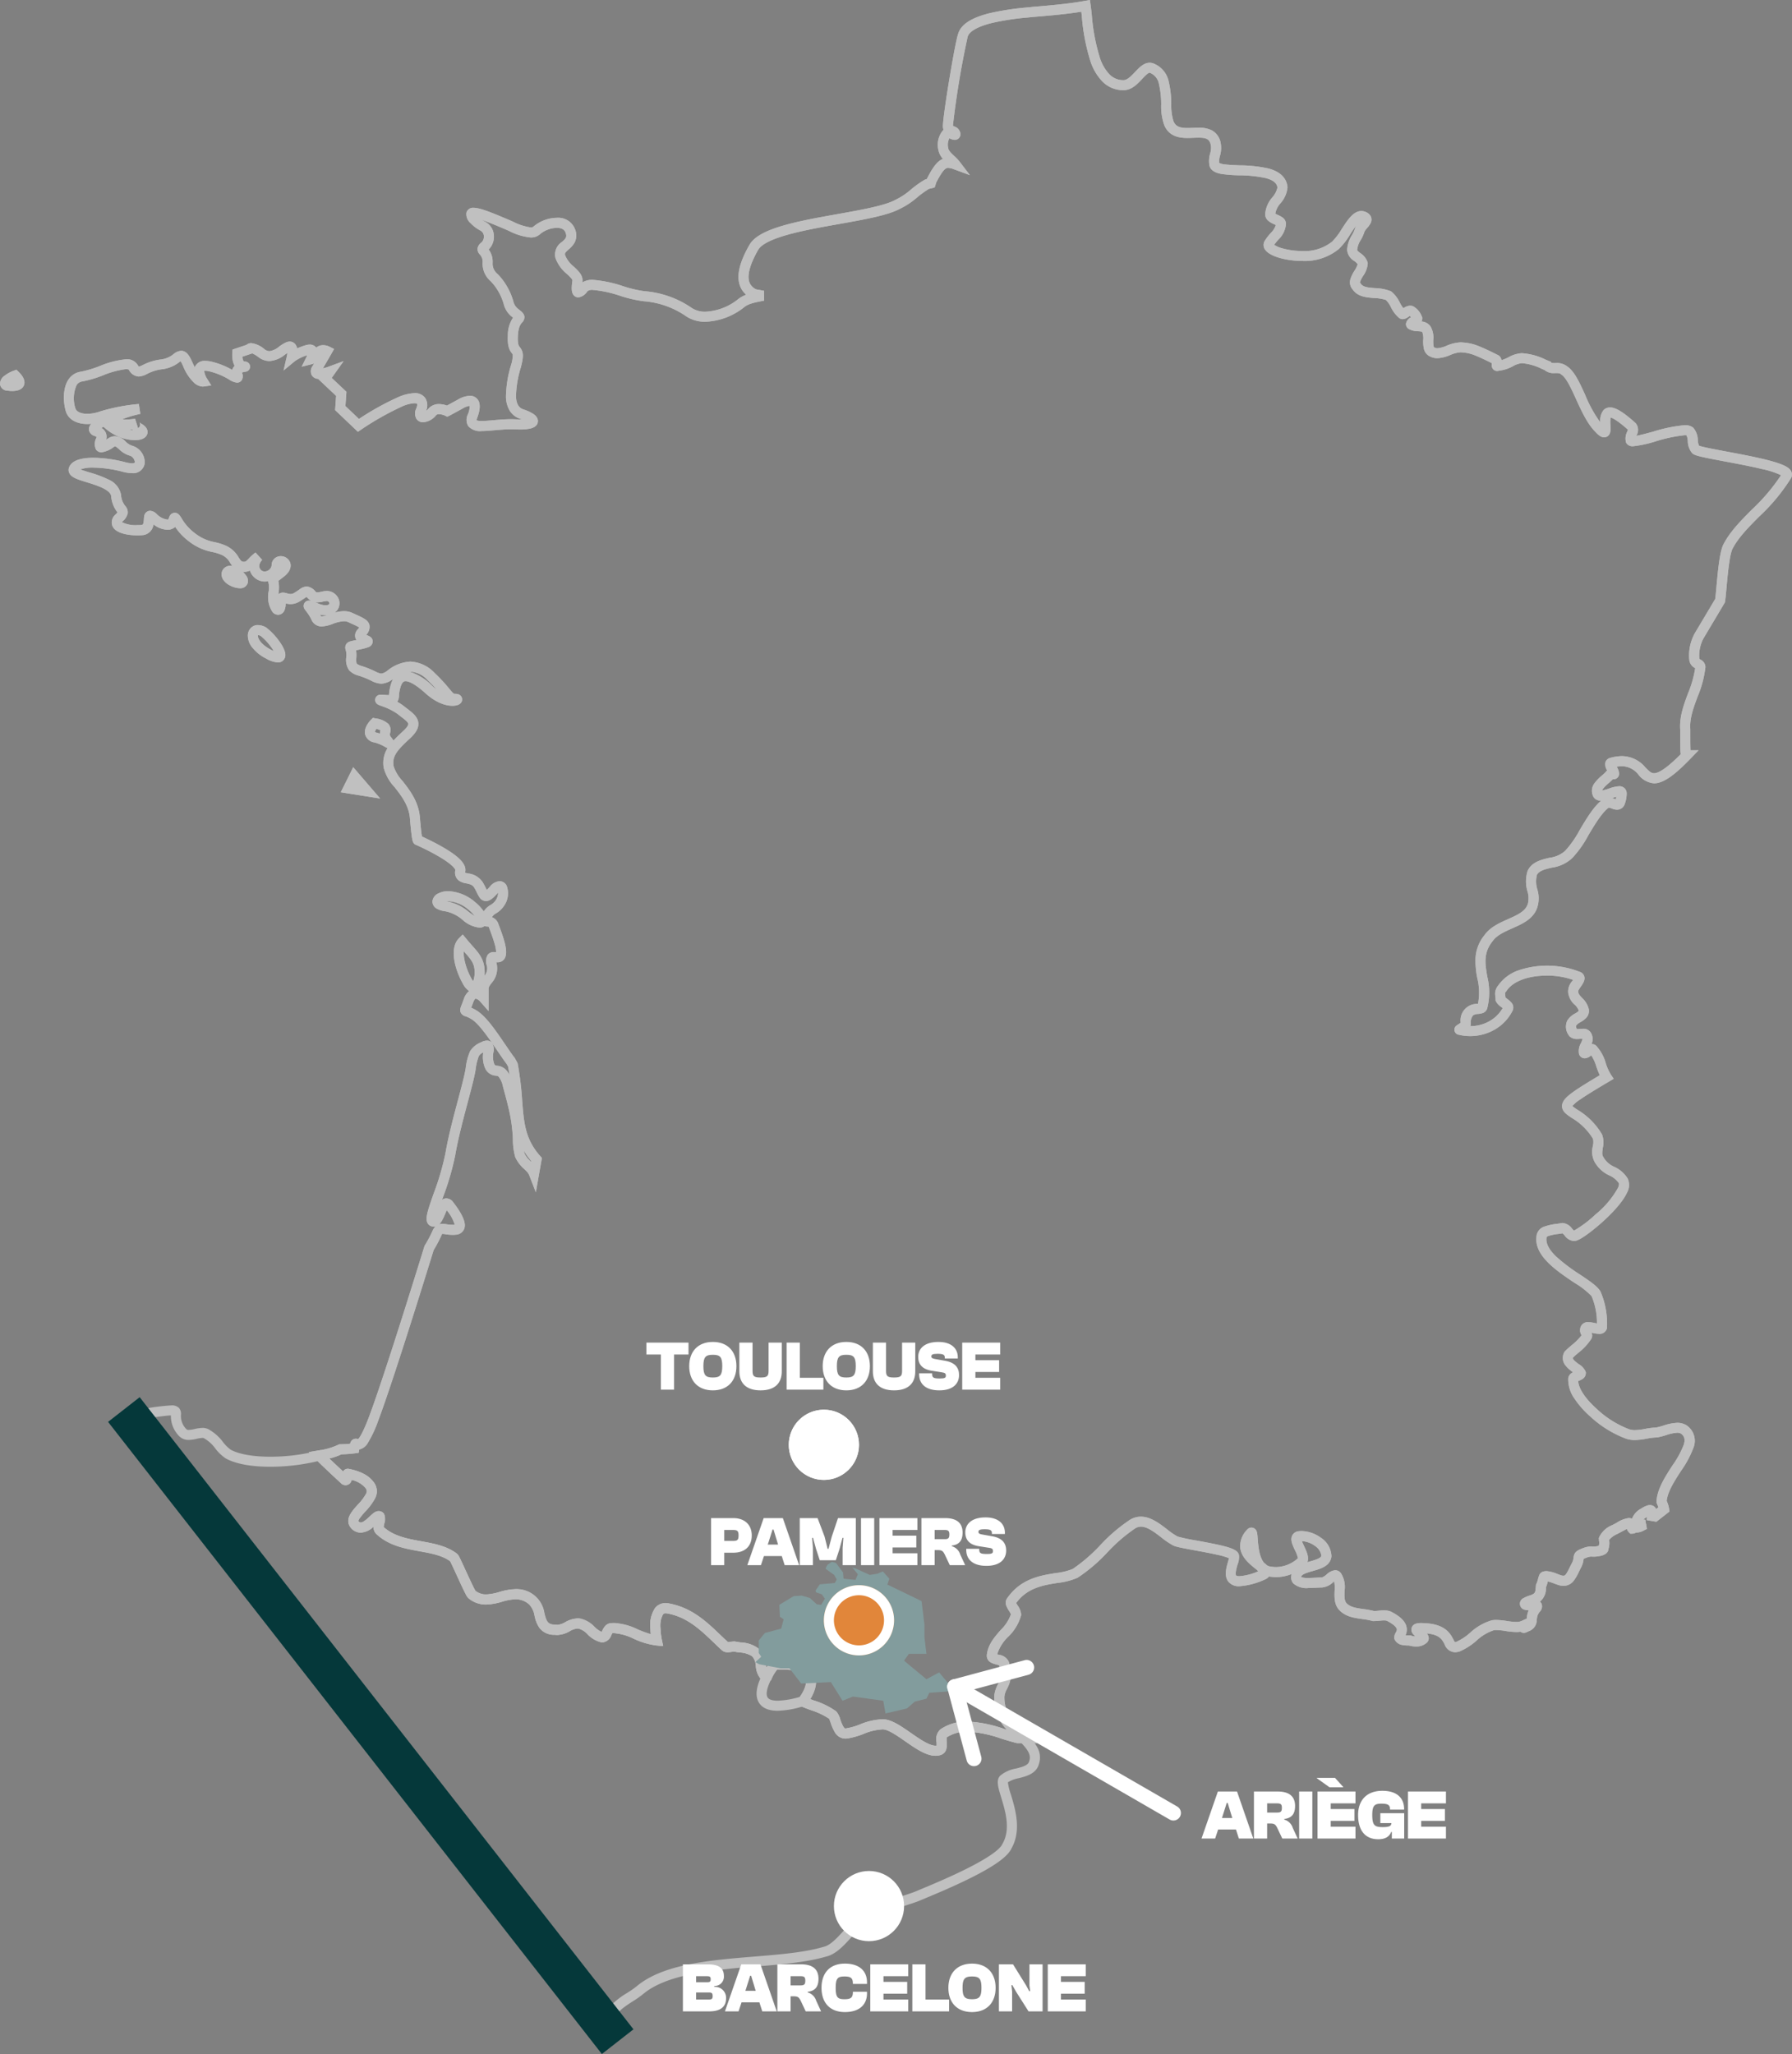 <svg xmlns="http://www.w3.org/2000/svg" width="357.482" height="409.677" viewBox="0 0 357.482 409.677">
  <rect x="0" y="0" width="357.482" height="409.677" fill="#808080" stroke="none"/>
  <g id="map" transform="translate(-1629.174 -5437.829)">
    <g id="map-2" data-name="map" transform="translate(1429 5439)">
      <g id="col_map" data-name="col map" transform="translate(0 0)" opacity="0.5">
        <g id="Groupe_219" data-name="Groupe 219" transform="translate(0 0)">
          <path id="Tracé_1948" data-name="Tracé 1948" d="M207.521,140.393a2.007,2.007,0,0,1,1.5.487,1.8,1.8,0,0,1,.409,1.433,3.7,3.7,0,0,0,1.115,2.85.637.637,0,0,0,.457.118,6.212,6.212,0,0,0,1.178-.179,7.5,7.5,0,0,1,1.54-.217,2.511,2.511,0,0,1,1.45.411,9.059,9.059,0,0,1,2.634,2.384,7.471,7.471,0,0,0,1.573,1.561c1.669.9,4.469,1.389,7.889,1.389a38.675,38.675,0,0,0,9.484-1.183l.559-.148.407.41c1.159,1.167,2.965,2.859,4.089,3.9a1.1,1.1,0,0,1,.942-.545h.1l.1.02c2.292.463,3.909,1.3,4.809,2.478a2.947,2.947,0,0,1,.4,3.4,11.46,11.46,0,0,1-1.919,2.59,14.228,14.228,0,0,0-1.114,1.345,1.31,1.31,0,0,0-.288.606.979.979,0,0,0,.391.277.429.429,0,0,0,.1.01c.506,0,1.282-.728,1.8-1.209.638-.6,1.142-1.071,1.8-1.072a1.24,1.24,0,0,1,.887.37l.114.115.072.145a2.7,2.7,0,0,1,.013,1.825,4.53,4.53,0,0,0-.123.724c2.057,1.855,4.842,2.36,7.537,2.848,2.5.454,5.091.923,7.095,2.476l.053.041.047.048c.211.214.349.47,1.611,3.2.619,1.338,1.635,3.532,1.965,4.06a3.382,3.382,0,0,0,2.127.714,10.64,10.64,0,0,0,2.647-.486,12.582,12.582,0,0,1,3.271-.569,5.6,5.6,0,0,1,5.709,4.826c.418,1.612.65,2.267,2.2,2.267h.084l.082.014a1.485,1.485,0,0,0,.246.021,3.694,3.694,0,0,0,1.556-.536,5.366,5.366,0,0,1,2.455-.75,3.491,3.491,0,0,1,.578.048,5.556,5.556,0,0,1,2.766,1.609,5.022,5.022,0,0,0,1.463,1.047c.051-.091.106-.2.149-.29.268-.539.712-1.434,1.744-1.467.193-.018.39-.027.587-.027a12.305,12.305,0,0,1,4.681,1.261,20.76,20.76,0,0,0,2.647.966c-.036-.314-.068-.662-.087-1.027a6.181,6.181,0,0,1,.9-4.193,2.591,2.591,0,0,1,2.085-.977h0a3.591,3.591,0,0,1,.591.051l.01,0c4.619.821,7.572,3.652,10.429,6.39.463.444.941.9,1.415,1.339.127-.007.3-.032.462-.055a5.754,5.754,0,0,1,.816-.078h.1l.1.02c.351.071.724.125,1.119.182a6.237,6.237,0,0,1,3.581,1.271,4.709,4.709,0,0,1,1.373,3.112c.141.887.251,1.441.591,1.647l.482.292v1.1l-.1.21c-.742,1.5-.964,2.744-.595,3.34.339.546,1.291.661,2.031.661a17.5,17.5,0,0,0,4.64-.84l1.281-.375v.669c.443.177.9.346,1.342.511a15.656,15.656,0,0,1,4.328,2.117l.044.035.039.04a4.079,4.079,0,0,1,.765,1.545,7.76,7.76,0,0,0,.619,1.46c.107.17.262.372.4.372a.374.374,0,0,0,.061-.006l.04-.006a13.325,13.325,0,0,0,2.823-.8,12.928,12.928,0,0,1,4.555-1.03c1.688,0,3.593,1.324,5.61,2.727,1.712,1.191,3.653,2.54,4.906,2.54a1.409,1.409,0,0,0,.236-.019,6.3,6.3,0,0,0-.013-.722,2.612,2.612,0,0,1,.789-2.53,9.265,9.265,0,0,1,5.338-1.558,25.986,25.986,0,0,1,7.423,1.509c.947.29,1.844.564,2.727.79h1.5l.293.3a11.248,11.248,0,0,1,2.027,2.565,4.158,4.158,0,0,1,.339,3.288c-.514,1.976-2.472,2.476-4.047,2.877a6.088,6.088,0,0,0-2.159.816,12.054,12.054,0,0,0,.592,2.421c.873,2.861,2.191,7.18.1,10.811-.746,1.576-3.245,3.394-7.854,5.716-3.587,1.807-7.5,3.429-9.833,4.4l-.942.392-.043.017c-.834.305-1.763.605-2.746.923-2.881.93-6.146,1.984-7.814,3.454l-.049.043-.054.037a14.752,14.752,0,0,0-2.135,2.176c-1.594,1.821-3.4,3.883-5.421,4.354-3.964,1.169-8.969,1.579-14.268,2.014a113.57,113.57,0,0,0-12.588,1.5c-4.324.865-7.47,2.14-9.616,3.9a20.361,20.361,0,0,1-2.206,1.56c-2.089,1.346-3.445,2.322-3.208,3.517a1.017,1.017,0,0,1-.131.825l-.3.448-.542,0c-.527,0-.745-.247-1.955-1.621-.727-.826-1.782-2.05-3.134-3.638-2.606-3.062-6.377-7.546-10.9-12.968-9.431-11.3-21.349-25.7-32.7-39.525-9.169-11.166-22.258-27.179-32.549-40.052-4.643-5.808-8.249-10.395-10.719-13.633-1.323-1.735-2.34-3.109-3.022-4.084-1.157-1.655-1.241-1.99-1.241-2.346a1.056,1.056,0,0,1,.26-.7c-.026-.088-.054-.178-.077-.253-.23-.738-.541-1.738.074-2.455.826-1.182,2.279-1.549,3.564-1.873l.053-.013.054-.008A40.7,40.7,0,0,1,207.521,140.393ZM211,147.281a2.568,2.568,0,0,1-1.9-.731l-.027-.027-.025-.029a5.674,5.674,0,0,1-1.624-4.1c-.7.016-2.022.193-4.069.478a4.26,4.26,0,0,0-2.357,1.06,5.641,5.641,0,0,0,.192.722,2.483,2.483,0,0,1,.126,1.774c.808,1.288,3.87,5.525,14.887,19.292,10.206,12.754,22.992,28.395,31.921,39.269,22.043,26.847,41.459,50.1,46.549,55.921a5.029,5.029,0,0,1,.833-1.126,16.254,16.254,0,0,1,2.907-2.188,18.576,18.576,0,0,0,1.993-1.4l.019-.016c5.327-4.371,14.473-5.122,23.318-5.847,5.206-.427,10.124-.83,13.894-1.947l.066-.017c1.4-.313,3.056-2.206,4.388-3.728a15.868,15.868,0,0,1,2.47-2.481c1.988-1.721,5.432-2.833,8.474-3.815.956-.309,1.859-.6,2.652-.89l.927-.386c2.311-.959,6.178-2.564,9.7-4.338,5.392-2.716,6.671-4.175,6.954-4.8l.022-.048.026-.045c1.684-2.884.559-6.569-.262-9.26-.613-2.007-1.056-3.458-.188-4.333a6.592,6.592,0,0,1,3.173-1.426c1.493-.381,2.414-.669,2.61-1.46l.009-.037.012-.036c.379-1.146-.281-2.194-1.588-3.557h-.911l-.12-.03c-.97-.244-1.973-.551-2.943-.848a24.554,24.554,0,0,0-6.838-1.421,7.346,7.346,0,0,0-4.132,1.158,4.768,4.768,0,0,0,0,.818,5.181,5.181,0,0,1-.041,1.341,1.692,1.692,0,0,1-1.247,1.381,3.293,3.293,0,0,1-.931.13c-1.88,0-4-1.473-6.048-2.9-1.6-1.11-3.407-2.369-4.468-2.369a11.208,11.208,0,0,0-3.872.91,15.1,15.1,0,0,1-3.237.907,2.375,2.375,0,0,1-.37.03,2.43,2.43,0,0,1-2.093-1.309,9.2,9.2,0,0,1-.813-1.864,7.817,7.817,0,0,0-.305-.793,14.83,14.83,0,0,0-3.678-1.728c-.564-.21-1.145-.425-1.713-.66a18.671,18.671,0,0,1-4.854.82c-1.814,0-3.069-.541-3.73-1.607-.713-1.149-.617-2.8.273-4.8a4.868,4.868,0,0,1-.923-2.536,3.081,3.081,0,0,0-.695-1.9l-.043-.034-.039-.039a5.008,5.008,0,0,0-2.488-.741c-.366-.053-.744-.107-1.114-.178-.126.008-.289.032-.448.055a5.74,5.74,0,0,1-.813.078,1.6,1.6,0,0,1-1.158-.41c-.532-.488-1.062-1-1.575-1.487-2.762-2.647-5.37-5.147-9.389-5.864a1.583,1.583,0,0,0-.257-.023.6.6,0,0,0-.529.233c-.171.211-.556.91-.455,2.832a15.359,15.359,0,0,0,.273,2.154l.287,1.33-1.355-.124a15.285,15.285,0,0,1-4.531-1.348,10.7,10.7,0,0,0-3.911-1.107c-.116,0-.231,0-.344.014-.061.1-.14.256-.2.37a2.1,2.1,0,0,1-1.8,1.468h-.083l-.082-.014a5.56,5.56,0,0,1-2.771-1.611,3.9,3.9,0,0,0-1.763-1.127,1.467,1.467,0,0,0-.247-.021,3.694,3.694,0,0,0-1.556.536,5.366,5.366,0,0,1-2.455.75,3.486,3.486,0,0,1-.491-.035c-3.089-.036-3.648-2.189-4.057-3.764a4.31,4.31,0,0,0-1.049-2.263,3.989,3.989,0,0,0-2.725-1.065,10.93,10.93,0,0,0-2.753.5,12.265,12.265,0,0,1-3.165.554,5.355,5.355,0,0,1-3.325-1.112,1.992,1.992,0,0,1-.625-.761c-.142-.253-.324-.607-.556-1.082-.417-.853-.917-1.933-1.4-2.979-.469-1.012-1.041-2.249-1.256-2.646-1.605-1.174-3.787-1.57-6.092-1.988-3.025-.549-6.154-1.116-8.649-3.45l-.027-.026a1.843,1.843,0,0,1-.5-1.443,4.09,4.09,0,0,1-2.566,1.205,2.427,2.427,0,0,1-.774-.126l-.053-.018-.051-.024a2.5,2.5,0,0,1-1.568-1.713c-.267-1.3.771-2.46,1.87-3.69a10.159,10.159,0,0,0,1.6-2.105.986.986,0,0,0-.111-1.257l-.029-.033-.026-.035a5,5,0,0,0-2.685-1.521q-.012.05-.026.1a1.224,1.224,0,0,1-1.179.953,1.311,1.311,0,0,1-.591-.146l-.124-.062-.1-.094c-.127-.116-2.919-2.676-4.765-4.5a41.224,41.224,0,0,1-9.437,1.108c-2.662,0-6.36-.285-8.864-1.643l-.04-.023a8.853,8.853,0,0,1-2.089-2,7.168,7.168,0,0,0-2.075-1.921l-.081-.041-.072-.054a.619.619,0,0,0-.325-.065,6.05,6.05,0,0,0-1.125.173A7.7,7.7,0,0,1,211,147.281Z" transform="translate(26.838 138.744)" fill="#fff"/>
          <path id="Tracé_1950" data-name="Tracé 1950" d="M299.643-.936l.146,1.031c.078.554.149,1.2.231,1.956a38.607,38.607,0,0,0,1.636,8.616,8.7,8.7,0,0,0,1.88,3.22,3.827,3.827,0,0,0,2.813,1.169c.748,0,1.537-.829,2.3-1.631.863-.907,1.756-1.844,2.919-1.844a2.129,2.129,0,0,1,.922.212,4.927,4.927,0,0,1,2.873,3.526,20.162,20.162,0,0,1,.513,4.511,10.663,10.663,0,0,0,.429,3.386l.024.052c.418.982,1.153,1.33,2.808,1.33.347,0,.714-.014,1.069-.028s.747-.029,1.119-.029a5.555,5.555,0,0,1,2.68.539,3.587,3.587,0,0,1,1.746,2.63,5.384,5.384,0,0,1-.152,2.4,4.322,4.322,0,0,0-.172,1.444,3.228,3.228,0,0,0,1.213.308c.79.1,1.8.142,2.86.183a27.281,27.281,0,0,1,5.79.632c2.29.622,3.557,1.848,3.767,3.642l.007.058v.058a5.606,5.606,0,0,1-1.4,3.172,4.165,4.165,0,0,0-1.019,2v.08a5.286,5.286,0,0,0,.529.268,4.877,4.877,0,0,1,.868.474,1.588,1.588,0,0,1,.716,1.308,4.871,4.871,0,0,1-1.553,3.156,12.615,12.615,0,0,0-.8,1,5.442,5.442,0,0,0,1.641.709,14.507,14.507,0,0,0,3.914.525,8.768,8.768,0,0,0,5.991-1.859l.03-.027a13.169,13.169,0,0,0,1.93-2.545c1.184-1.821,2.3-3.541,3.895-3.541a2.3,2.3,0,0,1,1.523.61l.03.026.028.028a1.494,1.494,0,0,1,.247,1.769,4.736,4.736,0,0,1-.689.957,3.7,3.7,0,0,0-.521.705,7.578,7.578,0,0,1-.735,1.653,4.483,4.483,0,0,0-.732,2.009c0,.148.336.407.632.636a3.431,3.431,0,0,1,1.452,1.863l.029.118v.121a5.027,5.027,0,0,1-.934,2.458,5.64,5.64,0,0,0-.585,1.15c-.049.179-.027.2.021.25l.07.07.055.083c.428.647,1.347.761,2.809.871a9.482,9.482,0,0,1,3.095.587l.111.048.1.073a6.375,6.375,0,0,1,1.634,2.142,7.624,7.624,0,0,0,.732,1.164,2.475,2.475,0,0,1,1.348-.514,1.462,1.462,0,0,1,.666.157,3.9,3.9,0,0,1,1.651,1.965l.107.215V62.6a1.1,1.1,0,0,1-.169.592,2.349,2.349,0,0,1,1.8.96,4.482,4.482,0,0,1,.561,2.753,5.771,5.771,0,0,0,.064,1.217c.05.208.1.228.138.244l.038.015.037.019a1.175,1.175,0,0,0,.549.122,5.848,5.848,0,0,0,1.835-.5,7.922,7.922,0,0,1,2.777-.674,4.049,4.049,0,0,1,.5.031,9.73,9.73,0,0,1,2.945.652l.077.028c1.551.624,2.8,1.251,4,1.859l.145.073.116.116a1.485,1.485,0,0,1,.393.8,9.5,9.5,0,0,0,1.4-.589,6.137,6.137,0,0,1,2.627-.808,12.47,12.47,0,0,1,4.78,1.29c.255.108.5.21.73.3l.287.116.147.221a3.227,3.227,0,0,0,.67.045h.141a3.267,3.267,0,0,1,2.328.668c1.428.963,2.425,3.15,3.575,5.673a25.717,25.717,0,0,0,3.027,5.493,3.338,3.338,0,0,1,.635-2.449,1.754,1.754,0,0,1,1.3-.538c.77,0,2.045.355,5.1,3.125l.038.036a2.126,2.126,0,0,1,.149,2.41l-.036.094c.833-.149,2.1-.495,3.34-.831a29.392,29.392,0,0,1,6.3-1.292,2.554,2.554,0,0,1,1.647.455l.044.035.039.04a3.81,3.81,0,0,1,.888,2.421,3.114,3.114,0,0,0,.25,1.142c.674.263,3.332.761,5.49,1.166,2.564.481,5.469,1.026,7.839,1.615,3.728.927,4.726,1.621,5.077,2.377a1.4,1.4,0,0,1-.054,1.3l0,0a38.075,38.075,0,0,1-6.387,7.7c-2.165,2.181-4.211,4.241-5.35,6.521-.563,1.36-.905,5.1-1.132,7.573-.114,1.246-.2,2.231-.3,2.822l-.031.186-4.284,7.193a7.385,7.385,0,0,0-.825,3.926l.019.1v.034c.057.043.152.1.221.145a1.7,1.7,0,0,1,.988,1.441v.036l0,.035a21.6,21.6,0,0,1-1.576,5.918c-.82,2.208-1.594,4.293-1.443,6.413l0,.035v.128c0,1.85,0,3.316.042,4.081h1.612l-1.634,1.694c-3.308,3.431-5.474,4.895-7.243,4.895a4.342,4.342,0,0,1-3.107-1.712,4.264,4.264,0,0,0-3.275-1.7,5.992,5.992,0,0,0-1.083.108,2.865,2.865,0,0,1,.489,1.369,1.121,1.121,0,0,1-1.156,1.136c-.036,0-.073,0-.109,0-.257.262-.542.514-.82.76a7.745,7.745,0,0,0-1.15,1.158,1.084,1.084,0,0,0-.167.32,11.266,11.266,0,0,0,1.357-.384,7.236,7.236,0,0,1,2.032-.471,1.419,1.419,0,0,1,1.524,1.439l0,.07a6.165,6.165,0,0,1-.437,2.161,1.617,1.617,0,0,1-1.5,1.014,2.949,2.949,0,0,1-1.036-.241,2.044,2.044,0,0,0-.566-.159.21.21,0,0,0-.153.064l-.01.008c-1.33,1.043-2.706,3.347-3.92,5.38a21.275,21.275,0,0,1-3.234,4.579,7.406,7.406,0,0,1-4.083,1.92c-1.356.32-2.528.6-2.97,1.445a5.411,5.411,0,0,0,.081,2.892,6.01,6.01,0,0,1-.068,3.774c-.807,2.159-2.908,3.1-4.941,4-1.593.711-3.1,1.382-3.919,2.566l-.038.051c-1.82,2.292-1.449,4.474-1.02,7a13.069,13.069,0,0,1-.014,6.362l-.006.019a1.444,1.444,0,0,1-.97.92,4.048,4.048,0,0,1-.807.147,2.064,2.064,0,0,0-1.04.291,2.36,2.36,0,0,0-.458,1.674,1.422,1.422,0,0,1-.082.477,7.794,7.794,0,0,0,3.851-1.017,6.986,6.986,0,0,0,2.6-2.58c-.095-.079-.2-.162-.283-.225a3.361,3.361,0,0,1-1.033-1.075l-.1-.211v-.235c0-.2-.018-.381-.037-.577a2.548,2.548,0,0,1,.55-2.174,8.194,8.194,0,0,1,4.2-3.082,17.814,17.814,0,0,1,12.04.327,1.361,1.361,0,0,1,.908.82c.29.774-.2,1.487-.681,2.176a5.626,5.626,0,0,0-.493.8l.01.031v.16c0,.4.277.713.767,1.241a4.572,4.572,0,0,1,1.33,2.213l.006.032a2,2,0,0,1-.553,1.752,5.106,5.106,0,0,1-1.1.816,2.741,2.741,0,0,0-.867.676c-.09.168.018.471.135.711h.07c.135,0,.293-.012.461-.024.194-.014.394-.029.6-.029a1.713,1.713,0,0,1,1.775.992,2.371,2.371,0,0,1,.012,2.059q.054,0,.11,0a1.18,1.18,0,0,1,.975.5,8.509,8.509,0,0,1,1.762,3.3,9.855,9.855,0,0,0,1,2.247l.581.877-.906.535c-2.962,1.751-4.624,2.781-5.736,3.554a7.01,7.01,0,0,0-1.6,1.344,8.9,8.9,0,0,0,1.029.745,14.062,14.062,0,0,1,4.856,4.859l.031.057a4.533,4.533,0,0,1,.159,2.658c-.1.7-.2,1.422.047,1.751l.071.1.047.11a4.662,4.662,0,0,0,2.153,1.86,6.039,6.039,0,0,1,2.648,2.329,3.113,3.113,0,0,1-.162,2.845c-1.014,2.189-3.644,4.71-5.12,6.018-1.335,1.183-3.862,3.226-5.005,3.517a1.633,1.633,0,0,1-.468.069,2.526,2.526,0,0,1-1.823-1.1,4.548,4.548,0,0,0-.426-.436c-.266.047-.55.086-.846.127a9.755,9.755,0,0,0-1.934.395,1.073,1.073,0,0,0-.391.22c-.021.022-.022.023-.022.059v.062l-.008.062c-.136,1.094.475,2.289,1.867,3.651a34.939,34.939,0,0,0,4.819,3.649c1.908,1.281,3.415,2.292,4.044,3.307l.025.04.021.042A16.284,16.284,0,0,1,402.8,263.8v.162l-.051.154a1.485,1.485,0,0,1-1.552.988,6.581,6.581,0,0,1-1.256-.172l-.231-.046a1.72,1.72,0,0,1,.074.2,1.231,1.231,0,0,1-.189,1.121,11.389,11.389,0,0,1-2.515,2.679c-.381.325-.743.633-1.08.96-.067.259.118.532,1.153,1.293a3.361,3.361,0,0,1,1.368,1.473l.051.153v.161a1.411,1.411,0,0,1-.679,1.192,3.754,3.754,0,0,1-.7.344l-.134.055c.075,1.509,1.42,3.531,3.75,5.612a19.544,19.544,0,0,0,6.4,4l.054.017a3.382,3.382,0,0,0,1.09.158,12.264,12.264,0,0,0,2.057-.247,13.921,13.921,0,0,1,2.182-.265,14.055,14.055,0,0,0,1.468-.39,9.719,9.719,0,0,1,2.752-.553,3.476,3.476,0,0,1,1.825.478l.04.024.037.028a3.723,3.723,0,0,1,1.318,4.468,20.2,20.2,0,0,1-2.473,4.594c-1.311,2.032-2.666,4.13-2.854,5.979a6.327,6.327,0,0,1,.476,1.544l.081.569-.451.356c-.538.425-.887.7-1.223.959l-.592.463-.348.272-1.916-.323.032-.643-.059.037a5.314,5.314,0,0,0-.629.468l.374.067.1.694.019.067a2.509,2.509,0,0,1,.084.367l.095.7-.635.321a3.118,3.118,0,0,1-1.411.4q-.064,0-.126,0a1.245,1.245,0,0,1-.723.221h-.409l-.292-.287a1.557,1.557,0,0,1-.381-.655c-.287.134-.68.343-1.086.56-.262.139-.559.3-.895.473a4.238,4.238,0,0,0-1.576,1.166,3.572,3.572,0,0,1-.1,1.685c0,.018,0,.036-.007.055a1.346,1.346,0,0,1-.827,1.152,1.776,1.776,0,0,1-.188.093l-.01,0-.139.077-.124.019a1.725,1.725,0,0,1-.458.114,5.53,5.53,0,0,1-1.231.131c-.178,0-.361-.007-.546-.022h-.009l-.1.016a2.936,2.936,0,0,0-.544.125,7.349,7.349,0,0,0-.794.327v0a4.7,4.7,0,0,1-.571,1.829c-.138.264-.265.524-.389.776a8.973,8.973,0,0,1-1.032,1.771,2.542,2.542,0,0,1-2.02,1,3.594,3.594,0,0,1-1.2-.227c-.236-.083-.457-.165-.671-.243a11.474,11.474,0,0,0-1.252-.413l-.018.068a7.765,7.765,0,0,1-.366,1.119l0,.044a3.4,3.4,0,0,1-1.21,2.815,1.109,1.109,0,0,1,.327.39,1.486,1.486,0,0,1-.344,1.6,2.7,2.7,0,0,0-.491.9,6.1,6.1,0,0,0-.116.755,2.366,2.366,0,0,1-1.644,2.259l-.187.088a1.657,1.657,0,0,1-.749.226,1.086,1.086,0,0,1-.658-.229,5.529,5.529,0,0,1-.849.061,14.989,14.989,0,0,1-2.138-.21,13.3,13.3,0,0,0-1.837-.189,3.674,3.674,0,0,0-.468.027,9.311,9.311,0,0,0-3.49,2.089,12.448,12.448,0,0,1-3.284,2.119l-.035.013a3.081,3.081,0,0,1-.983.18,2.311,2.311,0,0,1-2.066-1.6c-.472-.905-1-1.925-3.545-2.15a1.523,1.523,0,0,1,.387.917,1.193,1.193,0,0,1-.348.888,3.032,3.032,0,0,1-2.212.8,4.875,4.875,0,0,1-1.372-.2,6.874,6.874,0,0,1-1.327-.1,2.041,2.041,0,0,1-1.529-1.067l-.1-.211v-.235a1.96,1.96,0,0,1,.3-.931c.194-.366.277-.562.207-.781s-.4-.8-2-1.618a1.96,1.96,0,0,0-.539-.064c-.245,0-.513.026-.823.056a12.826,12.826,0,0,1-1.282.078h-.141l-.136-.039a14.5,14.5,0,0,0-2-.371c-1.584-.221-3.222-.449-4.474-1.709-1.1-1.109-1.047-2.626-1-3.965a6.251,6.251,0,0,0-.094-1.828c-.074.057-.147.116-.21.166a3.692,3.692,0,0,1-2.215,1.053c-.313,0-.7.021-1.119.043-.486.026-1.036.055-1.562.055a3.978,3.978,0,0,1-3.041-.913,1.858,1.858,0,0,1-.4-1.543,2.681,2.681,0,0,1,.065-.334,8.282,8.282,0,0,1-3.071.62,6.886,6.886,0,0,1-.938-.063,4.8,4.8,0,0,1-.5-.06,2.1,2.1,0,0,1-.807.587l-.028.012a14.506,14.506,0,0,1-5.052,1.338,2.647,2.647,0,0,1-2.253-.946c-.848-1.126-.374-2.77-.028-3.971.061-.212.136-.473.184-.674a13.444,13.444,0,0,0-2.286-.669c-1.361-.313-3.019-.616-4.483-.884-2.9-.53-3.96-.742-4.468-1.041a15.917,15.917,0,0,1-2.3-1.575c-1.291-.993-2.754-2.118-4.02-2.118a2.143,2.143,0,0,0-1.133.329l-.035.02a32.354,32.354,0,0,0-5.519,4.756,32.657,32.657,0,0,1-5.957,5.082l-.032.017a13.909,13.909,0,0,1-3.972,1.017c-2.834.452-6.04.964-8.253,4.008.074.144.2.341.287.485a3.532,3.532,0,0,1,.706,1.811v.1l-.019.1a9.439,9.439,0,0,1-2.558,4.229,8.26,8.26,0,0,0-2.2,3.5c.111.034.239.068.34.1a2.485,2.485,0,0,1,1.974,1.4l.014.046c.822,2.978.161,4.294-.37,5.352a3.955,3.955,0,0,0-.523,1.558,7.825,7.825,0,0,0,.573,3.067l0,.015c.513,1.554,2.241,3,3.912,4.407l2.113,1.774h-4.079l-.12-.03c-.971-.244-1.974-.551-2.945-.848a24.531,24.531,0,0,0-6.833-1.421,7.343,7.343,0,0,0-4.13,1.158,4.761,4.761,0,0,0,0,.817,5.181,5.181,0,0,1-.041,1.341,1.694,1.694,0,0,1-1.248,1.382,3.293,3.293,0,0,1-.929.129c-1.88,0-4-1.473-6.047-2.9-1.6-1.11-3.406-2.369-4.468-2.369a11.2,11.2,0,0,0-3.869.91,15.087,15.087,0,0,1-3.235.907,2.376,2.376,0,0,1-.37.03,2.43,2.43,0,0,1-2.093-1.309,9.189,9.189,0,0,1-.813-1.863,7.8,7.8,0,0,0-.305-.793,14.721,14.721,0,0,0-3.676-1.728c-.674-.25-1.37-.509-2.042-.8l-1.175-.508.777-1.017c1.29-1.689,1.775-3.272,1.3-4.235-.485-.981-2.054-1.521-4.416-1.521-.379,0-.781.014-1.2.041a7.994,7.994,0,0,0-1.21,2.129l-1.2-.23-.248.41a3.908,3.908,0,0,1-1.531-3.044,3.081,3.081,0,0,0-.693-1.9l-.042-.034-.038-.039a5.009,5.009,0,0,0-2.488-.741c-.366-.053-.744-.107-1.114-.178-.125.008-.289.032-.447.055a5.726,5.726,0,0,1-.813.078,1.606,1.606,0,0,1-1.157-.409c-.532-.488-1.062-1-1.575-1.487-2.76-2.645-5.366-5.144-9.388-5.858a1.587,1.587,0,0,0-.257-.023.634.634,0,0,0-.549.243,4.747,4.747,0,0,0-.5,2.837,15.224,15.224,0,0,0,.241,2.148l.265,1.316-1.337-.123a15.306,15.306,0,0,1-4.526-1.348,10.7,10.7,0,0,0-3.912-1.107c-.116,0-.231,0-.344.014-.061.1-.14.256-.2.37a2.1,2.1,0,0,1-1.8,1.467h-.084l-.082-.014a5.57,5.57,0,0,1-2.766-1.61,3.909,3.909,0,0,0-1.765-1.128,1.463,1.463,0,0,0-.245-.021,3.688,3.688,0,0,0-1.554.536,5.36,5.36,0,0,1-2.454.75,3.48,3.48,0,0,1-.491-.035,3.664,3.664,0,0,1-3.031-1.3,6.377,6.377,0,0,1-1.025-2.46,4.3,4.3,0,0,0-1.048-2.26,3.987,3.987,0,0,0-2.725-1.067,10.912,10.912,0,0,0-2.752.5,12.25,12.25,0,0,1-3.164.555,5.352,5.352,0,0,1-3.321-1.111,1.977,1.977,0,0,1-.626-.767c-.141-.254-.32-.608-.55-1.084-.412-.855-.909-1.942-1.389-2.994s-1.058-2.316-1.275-2.721c-1.606-1.175-3.786-1.57-6.091-1.987-3.023-.548-6.149-1.114-8.643-3.448l-.027-.026a1.845,1.845,0,0,1-.5-1.441,4.086,4.086,0,0,1-2.563,1.2,2.43,2.43,0,0,1-.774-.126l-.053-.018-.051-.024a2.5,2.5,0,0,1-1.568-1.713c-.267-1.3.771-2.459,1.871-3.689a10.154,10.154,0,0,0,1.6-2.1.984.984,0,0,0-.111-1.255l-.03-.033-.027-.036a5.081,5.081,0,0,0-2.683-1.519q-.012.049-.026.1a1.223,1.223,0,0,1-1.178.952,1.311,1.311,0,0,1-.591-.146l-.124-.062-.1-.094c-.136-.125-3.36-3.08-5.169-4.9l-1.361-1.37,1.9-.321a13.269,13.269,0,0,0,3.945-1.124l.2-.1.225-.005c.717-.016,1.367-.053,1.968-.11a2.108,2.108,0,0,1,.094-.268,1.158,1.158,0,0,1,1.07-.746,1.217,1.217,0,0,1,.456.092c.266-.284.948-1.247,2.143-4.406,3.175-8.393,10.975-33.759,11.053-34.015l.038-.124.068-.11a25.931,25.931,0,0,0,1.541-2.907,2.482,2.482,0,0,1,.6-.887,1.558,1.558,0,0,1-.632.038,1.292,1.292,0,0,1-.936-.619c-.555-.917-.072-2.388,1.172-5.923a52.609,52.609,0,0,0,2.345-8c.583-3.41,1.615-7.289,2.526-10.712.67-2.518,1.249-4.693,1.5-6.125l.034-.194a11.3,11.3,0,0,1,.879-3.4,4.594,4.594,0,0,1,2.241-1.791,2.474,2.474,0,0,1,1.1-.319,1.3,1.3,0,0,1,.979.422,2.4,2.4,0,0,1,.316,1.976,4.287,4.287,0,0,0,.156,2.225c.168.338.209.344.606.4a2.758,2.758,0,0,1,1.7.765,3.979,3.979,0,0,1,.759,1.1q-.121-.829-.281-1.7c-.071-.135-.15-.274-.233-.419l-.116-.2a1.222,1.222,0,0,1-.091-.1l-.019-.025c-.568-.781-1.146-1.63-1.758-2.528-1.657-2.433-3.535-5.191-5.019-6.143a5.452,5.452,0,0,0-1.246-.611,1.468,1.468,0,0,1-.963-.746c-.231-.509-.062-.938.194-1.588.107-.272.24-.611.4-1.071a3.512,3.512,0,0,1,1.07-1.638,3.847,3.847,0,0,1-1.2-1.387c-1.733-3.054-2.736-7.207-.846-9.11l.777-.783.7.85c.427.517.824.967,1.175,1.364,1.327,1.5,2.285,2.589,2.472,4.66a7.97,7.97,0,0,1,0,1.35,2.236,2.236,0,0,0,.447-2.05,2.48,2.48,0,0,1,.2-2.133,1.474,1.474,0,0,1,1.213-.538,3.98,3.98,0,0,1,.45.032,6.528,6.528,0,0,0-.3-1.686c-.273-.981-.666-2.031-.982-2.874l-.144-.385a.406.406,0,0,0-.077-.143,1.186,1.186,0,0,0-.3-.04,2.291,2.291,0,0,1-.523-.078,1.618,1.618,0,0,1-.983.3,5.926,5.926,0,0,1-3.382-1.55,7.488,7.488,0,0,0-3.4-1.7,4.531,4.531,0,0,1-1.753-.536,1.614,1.614,0,0,1-.856-1.486,1.954,1.954,0,0,1,1.194-1.554,4.337,4.337,0,0,1,1.951-.444,8.781,8.781,0,0,1,5.32,2.15,9.659,9.659,0,0,1,1.777,1.892,3.741,3.741,0,0,1,1.364-1.291,2.911,2.911,0,0,0,1.007-.928,2.745,2.745,0,0,0,.484-1.523c-.044.044-.093.095-.146.153-.872.965-1.523,1.523-2.273,1.523a1.537,1.537,0,0,1-1.266-.706,6.482,6.482,0,0,1-.525-.938c-.155-.314-.332-.671-.559-1.052-.324-.544-.819-.674-1.6-.842a3.45,3.45,0,0,1-1.52-.591,2.03,2.03,0,0,1-.633-2.073c-.025-.1-.343-1.03-3.826-2.993-1.721-.97-3.437-1.751-3.913-1.963a1.075,1.075,0,0,1-.757-.764,4.91,4.91,0,0,1-.157-.71c-.127-.768-.267-2.073-.416-3.879-.212-2.57-1.719-4.5-3.049-6.2a9.022,9.022,0,0,1-2.179-3.869,5.515,5.515,0,0,1,.771-3.923,2.539,2.539,0,0,1-.491-.238,8.324,8.324,0,0,0-2.153-.9,2.237,2.237,0,0,1-1.814-1.524c-.379-1.364.889-2.73,1.147-2.991l.384-.387.533.113a4.646,4.646,0,0,1,2.529,1.074,1.875,1.875,0,0,1,.379,1.789c-.07.361-.1.5.1.763l.087.117c.159.214.274.368.355.484a1.956,1.956,0,0,1,.119.191c.553-.6,1.214-1.224,1.984-1.94.932-.867.989-1.271.984-1.374-.016-.346-.771-.925-1.437-1.436-.226-.173-.459-.352-.7-.546a12,12,0,0,0-3.147-1.57c-.226-.085-.405-.151-.546-.211a2.043,2.043,0,0,1-.262-.131,1.032,1.032,0,0,1-.509-1.079,1.064,1.064,0,0,1,1.179-.854c.167,0,.4.013.768.041s.6.041.789.042l.006-.068a9.346,9.346,0,0,1,.386-2.109,5.287,5.287,0,0,1,.449-1.068,4.216,4.216,0,0,1-2.378.964,4.889,4.889,0,0,1-2.065-.634c-.309-.144-.659-.307-1.074-.48-.488-.2-.919-.35-1.3-.478a4.01,4.01,0,0,1-1.972-1.086,3.68,3.68,0,0,1-.56-2.682,3.468,3.468,0,0,0-.118-1.339,1.392,1.392,0,0,1,.079-1.159c.3-.489.759-.587,1.6-.764l.467-.1a1.5,1.5,0,0,1-.242-.535,1.709,1.709,0,0,1,.473-1.55,3.591,3.591,0,0,0,.32-.416,13.385,13.385,0,0,0-1.454-.722c-.236-.107-.481-.218-.748-.343a1.989,1.989,0,0,0-.855-.175,7.358,7.358,0,0,0-2.239.53,6.94,6.94,0,0,1-2.169.509,2.18,2.18,0,0,1-2.075-1.359,8.479,8.479,0,0,0-1.032-1.649c-.121-.159-.216-.285-.293-.4a1.128,1.128,0,0,1-.119-1.165,1.064,1.064,0,0,1,.965-.583,1.592,1.592,0,0,1,.447.069,2.523,2.523,0,0,1-.571-.435c-.071-.071-.243-.244-.377-.364-.106.067-.241.158-.366.242-.271.183-.607.41-1.052.679a3.364,3.364,0,0,1-1.757.508,3.92,3.92,0,0,1-.981-.134,3.4,3.4,0,0,1-.237,1.358,1.4,1.4,0,0,1-1.276.905,1.49,1.49,0,0,1-1.106-.538,5.46,5.46,0,0,1-.784-4.084,4.456,4.456,0,0,0-.052-1.872c-.016-.06-.035-.131-.05-.211a3.3,3.3,0,0,1-.718.081,3.167,3.167,0,0,1-2.913-2.187,2.619,2.619,0,0,1-1.174.257c-.076,0-.155,0-.236-.008a4.653,4.653,0,0,1,.61.686,1.74,1.74,0,0,1,.345,1.6,1.533,1.533,0,0,1-1.565.982,4.524,4.524,0,0,1-1.958-.548,3.36,3.36,0,0,1-1.3-1.085,1.966,1.966,0,0,1-.338-1.508,1.689,1.689,0,0,1,1.638-1.327l.111,0a2.371,2.371,0,0,1,.349.027c-.15-.2-.28-.4-.4-.586a3.686,3.686,0,0,0-1.632-1.586,9.355,9.355,0,0,0-1.967-.614,10.865,10.865,0,0,1-4.655-2.128,11.477,11.477,0,0,1-2.729-2.876,2.283,2.283,0,0,1-1.574.573,4.845,4.845,0,0,1-2.745-1.06,3.13,3.13,0,0,1-.255.8,2.379,2.379,0,0,1-2.094,1.341c-.287.022-.586.034-.889.034-.983,0-4.248-.136-4.974-1.88a2.019,2.019,0,0,1,.646-2.288,5.35,5.35,0,0,0,.373-.408l-.038-.052a5.916,5.916,0,0,1-1.222-3.183c-.157-1.335-2.987-2.2-4.861-2.777-1.836-.562-3.048-.934-3.486-1.82a1.427,1.427,0,0,1-.057-1.14c.477-1.278,2.115-1.925,4.87-1.925a26.04,26.04,0,0,1,6.391.9,5.106,5.106,0,0,0,1.254.194,1,1,0,0,0,.579-.113c.013-.01.025-.019.032-.079a1.532,1.532,0,0,0-.928-1.307,4.962,4.962,0,0,1-2.219-1.3c-.284-.25-.637-.56-.795-.56a.608.608,0,0,0-.261.108,5.2,5.2,0,0,1-2.446,1.066,1.318,1.318,0,0,1-1.1-.551,2.569,2.569,0,0,1,.058-2.309,1.012,1.012,0,0,0,.058-.219,2.756,2.756,0,0,0-.371-.174,1.584,1.584,0,0,1-1.155-1.175,1.533,1.533,0,0,1,.471-1.252c-.264.025-.524.037-.779.037-2.169,0-3.767-.915-4.273-2.448-.471-1.423-.772-4.4.425-6.309a3.548,3.548,0,0,1,2.606-1.689,21.787,21.787,0,0,0,3.666-1.1,18.2,18.2,0,0,1,5.284-1.367,2.472,2.472,0,0,1,2.313,1.123,1.527,1.527,0,0,0,.257.347,4.908,4.908,0,0,0,.8-.334,10.561,10.561,0,0,1,3.607-1.1,4.882,4.882,0,0,0,2.488-1.056,2.627,2.627,0,0,1,1.527-.667c1.132,0,1.73,1.143,2.247,2.313.162.368.322.692.476.975a1.88,1.88,0,0,1,.125-.277,2.071,2.071,0,0,1,1.983-1,5.489,5.489,0,0,1,1.139.134,15.412,15.412,0,0,1,4.221,1.662,1.807,1.807,0,0,1,.2-.459,1.866,1.866,0,0,1,.282-.354,3.574,3.574,0,0,1-.378-1.07,6.015,6.015,0,0,1-.091-1.52l.054-.656,2.765-.929a1.426,1.426,0,0,1,.97-.346,4.919,4.919,0,0,1,2.63,1.207,1.711,1.711,0,0,0,1.009.388,3.871,3.871,0,0,0,1.927-.918,7.679,7.679,0,0,1,1.311-.8A1.956,1.956,0,0,1,140,67.19a1.433,1.433,0,0,1,1.143.547,1.9,1.9,0,0,1,.355.817,13.37,13.37,0,0,1,1.663-.622,2.926,2.926,0,0,1,.847-.14,1.534,1.534,0,0,1,1.293.608,2.129,2.129,0,0,1,1.392-.487,2.926,2.926,0,0,1,1.234.288l.938.472-.518.913c-.007.013-.687,1.211-1.717,2.95a9.316,9.316,0,0,0,1.106-.324l3.035-1.122-2.377,3.349,2.935,2.769-.2,2.843,2.7,2.571a54.613,54.613,0,0,1,7.756-4.309,8.846,8.846,0,0,1,3.3-.832,2.447,2.447,0,0,1,2.179.99,2.731,2.731,0,0,1,.147,2.551,2.151,2.151,0,0,0,.44-.4,2.709,2.709,0,0,1,2.168-.961,4.8,4.8,0,0,1,1.567.292c.36-.193,1.019-.55,2.19-1.193a5.145,5.145,0,0,1,2.362-.754,1.885,1.885,0,0,1,1.607.783c.542.779.5,1.933-.131,3.631a1.618,1.618,0,0,0-.119.479,2.862,2.862,0,0,0,1.058.125c.645,0,1.458-.071,2.318-.147,1.068-.094,2.279-.2,3.489-.2.281,0,.556.006.818.017.325.014.634.022.916.022.147,0,.283,0,.409-.005q-.131-.048-.279-.1a3.871,3.871,0,0,1-2.175-1.729,5.6,5.6,0,0,1-.694-2.647,22.752,22.752,0,0,1,1.016-6.366,7.192,7.192,0,0,0,.349-1.987c-.011-.144-.02-.155-.168-.344-.49-.626-.922-1.368-.818-3.539a6.221,6.221,0,0,1,1.041-3.583l-.055-.044a4.649,4.649,0,0,1-1.831-2.731,10.967,10.967,0,0,0-1.039-2.431,10.2,10.2,0,0,0-1.6-2.11,4.6,4.6,0,0,1-1.554-3.656,2.064,2.064,0,0,0-.534-1.6,1.568,1.568,0,0,1-.48-1.185,1.835,1.835,0,0,1,.769-1.223,1.568,1.568,0,0,0,.491-1.36,1.294,1.294,0,0,0-.7-1.036,7.12,7.12,0,0,1-1.927-1.45,2.368,2.368,0,0,1-.854-2.07,1.349,1.349,0,0,1,1.418-1.01c1.245,0,3.343.842,6.4,2.128l.428.18c.335.141.674.289,1,.433a11.3,11.3,0,0,0,3.573,1.176c.4,0,.523-.127.57-.174a7.39,7.39,0,0,1,4.683-1.748,3.561,3.561,0,0,1,3.614,2.322,3.165,3.165,0,0,1-.068,2.554,4.844,4.844,0,0,1-1.225,1.433c-.709.628-.8.78-.7,1.157a5.632,5.632,0,0,0,1.754,2.289c.918.866,1.867,1.762,1.695,2.978q-.012.084-.022.162a3.735,3.735,0,0,1,2.081-.519,24.719,24.719,0,0,1,6.057,1.264,24.2,24.2,0,0,0,4.246,1,19.187,19.187,0,0,1,9.532,3.4,4.878,4.878,0,0,0,2.642.692,11.244,11.244,0,0,0,6.459-2.442,5.8,5.8,0,0,1,1.682-.947,4.282,4.282,0,0,1-1.313-2c-.62-1.992.041-4.621,2.019-8.037l.016-.026c.949-1.53,3.155-2.74,6.94-3.809,3.121-.881,6.883-1.551,10.521-2.2,4.895-.872,9.518-1.7,11.6-2.858l.045-.025.047-.02a13.457,13.457,0,0,0,2.973-1.992,20.976,20.976,0,0,1,2.662-1.911l.052-.028a2.11,2.11,0,0,1,.469-.163c.027-.067.059-.138.1-.212,1.052-2.039,1.932-3.346,3.113-3.817a3.613,3.613,0,0,1-.883-1.672,4.5,4.5,0,0,1,.87-3.987,1.62,1.62,0,0,1,.147-.131,1.689,1.689,0,0,1-.138-.685c0-1.241.7-5.9,1.3-9.518.216-1.3,1.307-7.814,1.784-9.075C274,3.9,276.037,2.6,279.629,1.7a54.016,54.016,0,0,1,7.543-1.15c.371-.036.692-.068.943-.1l.093-.008c3.518-.3,7.156-.6,10.411-1.2Zm6.706,17.992a5.812,5.812,0,0,1-4.22-1.748,10.49,10.49,0,0,1-2.351-3.956,40.148,40.148,0,0,1-1.746-9.084q-.05-.461-.1-.869c-3.064.5-6.361.775-9.56,1.044l-.05,0c-.263.029-.586.061-.958.1a52.318,52.318,0,0,0-7.255,1.1c-2.769.689-4.484,1.642-4.828,2.684l-.02.056a175.778,175.778,0,0,0-2.948,17.756c.086.053.22.12.309.164a1.729,1.729,0,0,1,1.2,1.486,1.135,1.135,0,0,1-1.145,1.176,2.131,2.131,0,0,1-.819-.212c-.071-.029-.169-.069-.254-.1a2.831,2.831,0,0,0-.248,1.863l.024.073.013.076c.079.479.647,1.011,1.2,1.526a9.248,9.248,0,0,1,1.027,1.073L275.711,34l-3.233-1.186a3.471,3.471,0,0,0-1.1-.267c-.447,0-1,.226-2.394,2.93a.867.867,0,0,0-.064.2c-.019.075-.043.167-.078.272l-.162.482-.485.153a3.723,3.723,0,0,1-.463.107c-.063.011-.153.028-.2.041a19.86,19.86,0,0,0-2.355,1.707,15.329,15.329,0,0,1-3.385,2.248c-2.387,1.313-7.143,2.16-12.177,3.056-3.59.639-7.3,1.3-10.328,2.155-3.174.9-5.117,1.88-5.776,2.926-1.63,2.818-2.263,5.04-1.832,6.427a2.559,2.559,0,0,0,1.39,1.53l1.571.278.016,1.966-.069.013c-1.843.357-3.06.593-3.915,1.3a13.223,13.223,0,0,1-7.731,2.9,6.84,6.84,0,0,1-3.707-1,17.136,17.136,0,0,0-8.593-3.093,25.032,25.032,0,0,1-4.676-1.073,23.711,23.711,0,0,0-5.5-1.185,1.522,1.522,0,0,0-1.059.259,2.559,2.559,0,0,1-1.8,1.234,1.214,1.214,0,0,1-.929-.426c-.49-.564-.468-1.485-.255-2.987a.932.932,0,0,0-.223-.369,10.187,10.187,0,0,0-.864-.877,7.281,7.281,0,0,1-2.312-3.222,2.978,2.978,0,0,1,1.3-3.176c.781-.692,1.035-.975.735-1.822-.087-.245-.351-.99-1.729-.99a5.5,5.5,0,0,0-3.264,1.157,2.69,2.69,0,0,1-1.989.765,12.055,12.055,0,0,1-4.375-1.344c-.322-.141-.654-.287-.974-.421l-.428-.18c-1.219-.512-2.716-1.141-3.9-1.549a4.658,4.658,0,0,0,.539.321,3.268,3.268,0,0,1,1.788,2.59,3.589,3.589,0,0,1-1.024,2.973,4.071,4.071,0,0,1,.792,2.631,2.668,2.668,0,0,0,1.016,2.291,12.081,12.081,0,0,1,1.876,2.488,13.028,13.028,0,0,1,1.209,2.822,2.743,2.743,0,0,0,1.155,1.753c.5.4,1.027.8,1.086,1.435a1.473,1.473,0,0,1-.46,1.135c-.284.325-.76.87-.847,2.726-.077,1.608.174,1.929.4,2.212.671.857.843,1.614.174,4.087a21.08,21.08,0,0,0-.949,5.755c.082,1.856.849,2.348,1.508,2.569a8.434,8.434,0,0,1,1.886.852c.923.6,1.033,1.244.963,1.675s-.372.993-1.417,1.263a9.062,9.062,0,0,1-2.2.208c-.311,0-.649-.008-1-.023-.232-.01-.478-.015-.73-.015-1.123,0-2.287.1-3.314.193-.905.08-1.761.155-2.493.155a3.159,3.159,0,0,1-2.723-.981,2.434,2.434,0,0,1-.09-2.32,4.039,4.039,0,0,0,.373-1.716,3.379,3.379,0,0,0-1.374.507c-2.2,1.21-2.629,1.427-2.647,1.436l-.45.228-.451-.227a3.107,3.107,0,0,0-1.172-.289.721.721,0,0,0-.627.236,3.637,3.637,0,0,1-2.558,1.376,1.577,1.577,0,0,1-1.338-.667,2.215,2.215,0,0,1-.019-2.123c.222-.559.169-.837.133-.89-.02-.03-.16-.114-.525-.114a6.8,6.8,0,0,0-2.519.673,56.49,56.49,0,0,0-8.08,4.568l-.668.459-4.551-4.332.2-2.837L145.752,74.7l.05-.07a1.561,1.561,0,0,1-1.4-.745,1.785,1.785,0,0,1,.2-1.855l.294-.495a2.3,2.3,0,0,1-.4.149l-2.1.525.962-1.94a3.17,3.17,0,0,0,.143-.35,8.666,8.666,0,0,0-2.448,1.169l-2.268,1.878.667-2.881a4.6,4.6,0,0,0,.092-.62c-.153.1-.315.214-.482.331a5.441,5.441,0,0,1-3.077,1.281,3.676,3.676,0,0,1-2.191-.774,6.144,6.144,0,0,0-1.248-.757l-1.985.667c.05.489.188.908.341.93s.241.035.315.049a1.012,1.012,0,0,1,.062,2c-.05.01-.1.018-.157.026a2.073,2.073,0,0,0-.635.165c0,.015.009.033.016.054a1.606,1.606,0,0,1-.073,1.48,1.129,1.129,0,0,1-.929.465,3.448,3.448,0,0,1-1.58-.628,14.211,14.211,0,0,0-4.014-1.647,3.6,3.6,0,0,0-.723-.091,1.135,1.135,0,0,0-.235.02,3.889,3.889,0,0,0,.6,1.6l.817,1.3-1.524.217a1.292,1.292,0,0,1-.181.012,2.647,2.647,0,0,1-1.683-.729,9.2,9.2,0,0,1-2.211-3.318,7.18,7.18,0,0,0-.518-1.012c-.085.058-.181.126-.261.184a6.783,6.783,0,0,1-3.432,1.418,8.689,8.689,0,0,0-2.972.924,4.011,4.011,0,0,1-1.7.53,2.356,2.356,0,0,1-1.941-1.328c-.064-.108-.349-.146-.594-.146a17.666,17.666,0,0,0-4.611,1.25,22.405,22.405,0,0,1-4.073,1.2,1.546,1.546,0,0,0-1.177.767,6.519,6.519,0,0,0-.221,4.621c.222.673,1.11,1.075,2.374,1.075a7.765,7.765,0,0,0,2.58-.484,37.952,37.952,0,0,1,7.7-1.475l.291,1.975c-.009,0-.972.2-2.014.516a12.78,12.78,0,0,0-1.554.557,5.012,5.012,0,0,0,.735.047,13.388,13.388,0,0,0,1.786-.151l.6,1.878a.813.813,0,0,0,.4-.578.753.753,0,0,0-.126-.591,2.511,2.511,0,0,0,.483.34c1.214.733,1.2,1.538,1.086,1.953-.131.472-.63,1.264-2.491,1.264a8.6,8.6,0,0,1-3.565-.847,10.08,10.08,0,0,1-2.391-1.555c-.107-.09-.233-.2-.32-.26a2.957,2.957,0,0,0-.371.243,2.182,2.182,0,0,1,.581.492,1.982,1.982,0,0,1,.335,1.835c.132-.079.28-.17.447-.275a2.481,2.481,0,0,1,1.326-.416,3.221,3.221,0,0,1,2.116,1.058,3.236,3.236,0,0,0,1.335.849,3.462,3.462,0,0,1,2.479,3.479,2.307,2.307,0,0,1-2.6,1.971,7.063,7.063,0,0,1-1.763-.259,24,24,0,0,0-5.882-.836,7.1,7.1,0,0,0-2.584.356c.508.208,1.274.443,1.843.617a21.825,21.825,0,0,1,3.755,1.409,4.131,4.131,0,0,1,2.507,3.048,3.966,3.966,0,0,0,.841,2.223,1.9,1.9,0,0,1,.5,1.445,3.041,3.041,0,0,1-1.021,1.616,1.493,1.493,0,0,0-.144.165,6.172,6.172,0,0,0,3.053.595c.251,0,.5-.009.733-.028.409-.032.541-.092.6-1.14a3.815,3.815,0,0,1,.085-.726,1.2,1.2,0,0,1,1.167-.968,2.038,2.038,0,0,1,1.309.653,3.651,3.651,0,0,0,2.088,1.1c.226,0,.264-.061.31-.222a2.243,2.243,0,0,1,.216-.539,1.13,1.13,0,0,1,.983-.589c.675,0,.994.509,1.364,1.1a9.977,9.977,0,0,0,2.619,2.945A8.922,8.922,0,0,0,125,107.191a11.132,11.132,0,0,1,2.354.745,5.607,5.607,0,0,1,2.477,2.316c.416.641.555.808.856.846a1.734,1.734,0,0,0,.216.015c.315,0,.432-.1.948-.637a9.867,9.867,0,0,1,1.339-1.218l1.333,1.478c-.323.355-.814,1.046-.465,1.69a1.019,1.019,0,0,0,.931.618,1.439,1.439,0,0,0,1.418-1.157,1.8,1.8,0,0,1,1.827-1.894,1.974,1.974,0,0,1,1.869,1.28c.185.542.266,1.629-1.276,2.825-.3.236-.553.423-.752.573-.115.087-.227.171-.321.243a6.865,6.865,0,0,1,.043,2.364q-.02.167-.031.323a1.347,1.347,0,0,1,.922-.343,2.829,2.829,0,0,1,.787.145,2.668,2.668,0,0,0,.72.136,1.359,1.359,0,0,0,.723-.22c.4-.242.715-.454.966-.624a2.723,2.723,0,0,1,1.528-.659,2.565,2.565,0,0,1,1.753,1.03.441.441,0,0,0,.367.145,3.835,3.835,0,0,0,.725-.113,5.4,5.4,0,0,1,1.148-.159,2.434,2.434,0,0,1,1.787.735,2.359,2.359,0,0,1,.584,2.589,2.29,2.29,0,0,1-.82,1.008,6.7,6.7,0,0,1,1.875-.308,4,4,0,0,1,1.7.361c.259.121.5.23.732.335,1.472.668,2.445,1.11,2.662,2.1a2.318,2.318,0,0,1-.646,1.93l.18.077a4.227,4.227,0,0,1,.473.221,1.148,1.148,0,0,1,.64,1.109,1.255,1.255,0,0,1-.91,1.055,8.169,8.169,0,0,1-1.108.323c-.536.127-.959.217-1.267.282l-.032.007a5.891,5.891,0,0,1,.053,1.45c-.071.931.05,1.187.105,1.254a3.309,3.309,0,0,0,1.069.466c.393.132.882.3,1.436.529.45.189.819.36,1.144.511a3.774,3.774,0,0,0,1.221.448,2.848,2.848,0,0,0,1.3-.653,7.894,7.894,0,0,1,4.493-1.748,7.084,7.084,0,0,1,4.826,2.247,33.418,33.418,0,0,1,2.929,3.149c.839,1.009.912,1.038,1.215,1.038a1.833,1.833,0,0,1,.608.09,1.092,1.092,0,0,1,.761,1.028c0,.611-.508,1.264-1.935,1.264-.973,0-2.962-.32-5.34-2.464-2.355-2.124-3.515-2.441-4-2.441-.215,0-.661,0-1.022,1.179a7.349,7.349,0,0,0-.305,1.691,2.342,2.342,0,0,1-.342,1.247,8.5,8.5,0,0,1,1.327.86c.223.179.447.351.663.517,1.109.851,2.157,1.655,2.217,2.928.044.933-.471,1.865-1.62,2.933-2.707,2.517-3.627,3.578-3.317,5.606a7.974,7.974,0,0,0,1.779,2.94c1.428,1.828,3.2,4.1,3.466,7.269.192,2.326.332,3.358.41,3.807.748.34,2.414,1.122,4.075,2.075,3.418,1.962,4.825,3.48,4.563,4.924a1.242,1.242,0,0,0-.023.215,4.71,4.71,0,0,0,.623.161,3.983,3.983,0,0,1,2.9,1.774c.267.448.47.859.634,1.189.05.1.1.212.157.314.144-.132.347-.336.629-.648a2.684,2.684,0,0,1,1.919-1.088,1.581,1.581,0,0,1,1.434.931,4.324,4.324,0,0,1-.6,4.061,4.854,4.854,0,0,1-1.586,1.451,1.864,1.864,0,0,0-.762.738,2.1,2.1,0,0,1,1.275,1.325l.142.381c.965,2.574,1.727,4.814,1.278,6.166a1.59,1.59,0,0,1-1.6,1.119c-.076,0-.149,0-.219-.008.01.053.023.112.038.177a4.4,4.4,0,0,1-1.023,4.007c-.36.483-.563.772-.563,1.086v4.473l-1.741-1.977a1.623,1.623,0,0,0-.826-.505c-.118,0-.331.267-.512.776-.153.431-.284.769-.386,1.029a7.713,7.713,0,0,1,1.192.635c1.828,1.172,3.742,3.983,5.593,6.7.582.855,1.133,1.664,1.665,2.4a1.184,1.184,0,0,1,.161.18l.037.051.03.055c.057.1.117.209.176.313.116.2.235.413.345.633l.062.125.026.137a64.915,64.915,0,0,1,.878,7.3c.35,4.466.6,7.693,3.616,11.08l.322.362-1.21,6.853-1.293-3.35a2.385,2.385,0,0,0-.581-.87l-.333-.335a7.11,7.11,0,0,1-1.9-2.467,13.18,13.18,0,0,1-.47-3.737c-.2-3.753-.792-5.953-1.98-10.336a4.537,4.537,0,0,0-.864-1.968c-.143-.141-.253-.162-.58-.21A2.468,2.468,0,0,1,179,212.121a5.653,5.653,0,0,1-.372-3.142,1.927,1.927,0,0,0-.885.716,11.3,11.3,0,0,0-.654,2.771l-.034.194c-.266,1.517-.855,3.731-1.537,6.294-.9,3.382-1.92,7.215-2.487,10.536a54.079,54.079,0,0,1-2.43,8.329l-.2.56a1.417,1.417,0,0,1,.872-.3,1.713,1.713,0,0,1,1.358.775c2.577,3.334,2.467,4.669,2.159,5.383a1.857,1.857,0,0,1-1.643,1.088,6.622,6.622,0,0,1-.663.033,9.369,9.369,0,0,1-1.413-.125,4.817,4.817,0,0,0-.594-.066l-.05,0a.948.948,0,0,0-.083.16,26.983,26.983,0,0,1-1.613,3.067c-.592,1.923-7.974,25.863-11.057,34.014a23.556,23.556,0,0,1-2.054,4.415,2.655,2.655,0,0,1-1.733,1.345l-.118.661-.723.1a25.831,25.831,0,0,1-2.708.207,12.11,12.11,0,0,1-2.418.834c.956.918,2,1.892,2.742,2.583a1.1,1.1,0,0,1,.942-.545h.1l.1.02c2.29.463,3.906,1.3,4.806,2.477a2.944,2.944,0,0,1,.4,3.4,11.451,11.451,0,0,1-1.919,2.588,14.235,14.235,0,0,0-1.114,1.344,1.313,1.313,0,0,0-.289.606.981.981,0,0,0,.391.277.432.432,0,0,0,.1.01c.506,0,1.281-.727,1.793-1.207.638-.6,1.142-1.072,1.8-1.072a1.242,1.242,0,0,1,.888.371l.115.115.072.146a2.689,2.689,0,0,1,.011,1.818,4.479,4.479,0,0,0-.123.727c2.055,1.855,4.838,2.359,7.531,2.847,2.5.453,5.091.922,7.1,2.476l.05.039.045.045c.217.217.358.48,1.64,3.286.613,1.343,1.618,3.543,1.946,4.075a3.378,3.378,0,0,0,2.121.711,10.624,10.624,0,0,0,2.646-.487,12.566,12.566,0,0,1,3.27-.569,5.608,5.608,0,0,1,5.709,4.824c.418,1.611.65,2.265,2.2,2.265h.084l.082.014a1.483,1.483,0,0,0,.246.021,3.688,3.688,0,0,0,1.554-.536,5.36,5.36,0,0,1,2.454-.75,3.484,3.484,0,0,1,.578.048,5.57,5.57,0,0,1,2.766,1.61,5.04,5.04,0,0,0,1.46,1.046c.051-.091.106-.2.149-.289.268-.539.712-1.434,1.744-1.467.193-.018.391-.027.588-.027a12.3,12.3,0,0,1,4.682,1.261,20.645,20.645,0,0,0,2.663.97c-.032-.317-.06-.67-.074-1.04a6.235,6.235,0,0,1,.949-4.181,2.726,2.726,0,0,1,2.691-.924h.009c4.62.819,7.571,3.648,10.425,6.384.463.444.94.9,1.414,1.338.127-.007.3-.032.462-.056a5.741,5.741,0,0,1,.815-.078h.1l.1.02c.351.071.724.125,1.119.182a6.236,6.236,0,0,1,3.581,1.271,4.707,4.707,0,0,1,1.37,3.11c.033.206.064.394.1.563q.086-.135.173-.262c.573-.834,1.044-1.206,1.561-1.231.551-.042,1.083-.064,1.58-.064a10.4,10.4,0,0,1,3.941.644,4.206,4.206,0,0,1,2.268,1.99c.718,1.451.442,3.291-.766,5.267.271.1.543.2.811.3a15.556,15.556,0,0,1,4.327,2.118l.043.035.039.039a4.078,4.078,0,0,1,.764,1.544,7.751,7.751,0,0,0,.619,1.459c.107.17.262.372.4.372a.375.375,0,0,0,.061-.006l.039-.006a13.314,13.314,0,0,0,2.82-.8A12.918,12.918,0,0,1,258.325,342c1.689,0,3.593,1.324,5.61,2.727,1.712,1.191,3.653,2.54,4.905,2.54a1.409,1.409,0,0,0,.234-.018,6.276,6.276,0,0,0-.013-.723,2.611,2.611,0,0,1,.789-2.529,9.263,9.263,0,0,1,5.336-1.558,25.961,25.961,0,0,1,7.418,1.508l.52.159a8.017,8.017,0,0,1-1.882-2.914,9.527,9.527,0,0,1-.675-3.887,5.844,5.844,0,0,1,.728-2.285c.463-.922.83-1.654.269-3.778a4.418,4.418,0,0,0-.616-.2,4.518,4.518,0,0,1-1-.356,1.53,1.53,0,0,1-.871-1.379v-.045l0-.045c.19-2.1,1.548-3.651,2.747-5.019a8.382,8.382,0,0,0,2.068-3.154,4.57,4.57,0,0,0-.388-.7,5.169,5.169,0,0,1-.535-1.016,1.544,1.544,0,0,1,.25-1.6c2.7-3.807,6.542-4.421,9.632-4.914a12.613,12.613,0,0,0,3.371-.82,32.569,32.569,0,0,0,5.5-4.747,32.836,32.836,0,0,1,5.94-5.072,4.14,4.14,0,0,1,2.148-.607c1.946,0,3.7,1.345,5.24,2.533a14.317,14.317,0,0,0,2.02,1.394l.057.029.019.013a37.8,37.8,0,0,0,3.814.8c6.348,1.161,8.11,1.647,8.41,2.855a3.825,3.825,0,0,1-.264,1.893,10.056,10.056,0,0,0-.353,1.5c-.061.522.037.682.057.709.052.068.254.148.655.148a11.317,11.317,0,0,0,3.767-.979q-.142-.132-.274-.279l-.208-.166c-1.243-.992-2.944-2.351-3.125-4.33a4.638,4.638,0,0,1,1.32-3.456,1.151,1.151,0,0,1,.925-.485,1.1,1.1,0,0,1,1.016.7,2.117,2.117,0,0,1,.134.5c.043.271.07.623.1,1.031.1,1.342.272,3.571,1.235,4.761.209.171.422.35.606.53a2.359,2.359,0,0,0,1.048.3l.041,0,.041.006a4.87,4.87,0,0,0,.692.048,6.672,6.672,0,0,0,4.368-1.768,6.554,6.554,0,0,0-.6-1.6c-.506-1.076-.985-2.092-.531-2.958a1.593,1.593,0,0,1,1.206-.818l.022,0a4.413,4.413,0,0,1,.627-.044,6.811,6.811,0,0,1,3.854,1.341,4.588,4.588,0,0,1,2.1,3.647v.061l-.008.061c-.232,1.877-2.177,2.427-3.74,2.868-1.306.369-2.236.67-2.3,1.189v.011a3.743,3.743,0,0,0,1.462.179c.473,0,.973-.027,1.456-.052.442-.023.859-.046,1.226-.046a3.092,3.092,0,0,0,.965-.614,2.833,2.833,0,0,1,1.683-.83,1.416,1.416,0,0,1,1.181.636,5.21,5.21,0,0,1,.69,3.487c-.036,1.024-.07,1.991.42,2.485.777.782,1.961.947,3.331,1.138a17.257,17.257,0,0,1,2.132.39c.332-.007.648-.038.956-.068.332-.032.674-.066,1.017-.066a3.841,3.841,0,0,1,1.235.186l.069.023.065.033c1.74.877,2.746,1.8,3.074,2.833a2.629,2.629,0,0,1-.138,1.9c.277.023.617.023.843.023h.164l.155.052a2.907,2.907,0,0,0,.811.147,4.67,4.67,0,0,1-.371-.371,1.343,1.343,0,0,1-.354-1.415c.332-.88,1.436-.88,1.852-.88.24,0,.51.012.827.036,4.039.207,5.032,2.112,5.625,3.251a3.768,3.768,0,0,0,.3.524,1.222,1.222,0,0,0,.316-.07,10.943,10.943,0,0,0,2.719-1.8,10.811,10.811,0,0,1,4.346-2.492l.037-.008.038-.005a5.5,5.5,0,0,1,.79-.053,14.935,14.935,0,0,1,2.128.21,13.356,13.356,0,0,0,1.847.189,2.457,2.457,0,0,0,1.005-.168l1.1-.5a7.746,7.746,0,0,1,.15-.941,3.421,3.421,0,0,1,.249-.706,3.883,3.883,0,0,1-.628-.09,1.234,1.234,0,0,1-.365-2.37,6,6,0,0,1,1.212-.506c1.1-.352,1.119-.618,1.2-1.74q.009-.113.018-.23l.016-.19.085-.171a5.2,5.2,0,0,0,.314-.936,6.371,6.371,0,0,1,.266-.836,1.063,1.063,0,0,1,.5-.537l.038-.047.3-.088a2.09,2.09,0,0,1,.58-.078,6.766,6.766,0,0,1,2.2.572c.207.076.422.155.645.234a1.687,1.687,0,0,0,.537.113c.386,0,.64-.392,1.256-1.65.129-.264.263-.537.413-.823a2.742,2.742,0,0,0,.356-1.123c.122-1.1.606-1.442,2.1-1.988a4.813,4.813,0,0,1,.9-.219l.166-.028a1.107,1.107,0,0,1,.181-.019l.036-.008.158.014c.15.013.3.02.441.02a3.447,3.447,0,0,0,.838-.093l.121-.03h.045l.03-.011q.011-.034.025-.07l.011-.026a1.611,1.611,0,0,0,.031-.876,1.542,1.542,0,0,1-.009-.361l-.033-.2.1-.254a4.85,4.85,0,0,1,2.583-2.353c.33-.172.622-.328.881-.465a5.569,5.569,0,0,1,2.414-.942,1.709,1.709,0,0,1,.647.123,3.857,3.857,0,0,1,1.818-2.015,5.145,5.145,0,0,1,1.305-.637,1.8,1.8,0,0,1,.445-.059,1.345,1.345,0,0,1,.987.412,1.387,1.387,0,0,1,.256.38l.452-.354c-.068-.2-.153-.4-.24-.61l-.146-.352.012-.226c.128-2.432,1.684-4.843,3.188-7.174a19.044,19.044,0,0,0,2.241-4.095c.372-1.215.052-1.782-.554-2.243a1.5,1.5,0,0,0-.755-.169,8.363,8.363,0,0,0-2.173.467,14.757,14.757,0,0,1-1.79.461l-.082.014h-.084a11.736,11.736,0,0,0-1.927.236,13.92,13.92,0,0,1-2.4.277,5.358,5.358,0,0,1-1.7-.254,21.666,21.666,0,0,1-7.171-4.432,17.966,17.966,0,0,1-3.147-3.555,6.646,6.646,0,0,1-1.264-3.97,1.416,1.416,0,0,1,.679-1.146,2.484,2.484,0,0,1,.283-.162l-.054-.039a6.512,6.512,0,0,1-1.486-1.357,2.362,2.362,0,0,1-.224-2.56l.072-.145.114-.115c.433-.437.894-.829,1.339-1.209a10.924,10.924,0,0,0,1.943-1.951,1.846,1.846,0,0,1-.17-1.7,1.494,1.494,0,0,1,1.526-.916,6.58,6.58,0,0,1,1.256.172c.148.03.306.062.453.087a13.544,13.544,0,0,0-1.072-5.458,16.588,16.588,0,0,0-3.436-2.666c-3.561-2.39-7.988-5.362-7.563-9.153a2.28,2.28,0,0,1,1.693-2.077,11.087,11.087,0,0,1,2.377-.509c.354-.049.688-.1.96-.151l.1-.02h.1a2.628,2.628,0,0,1,1.878,1.124,5.168,5.168,0,0,0,.383.4,23.068,23.068,0,0,0,4.319-3.248,18.3,18.3,0,0,0,4.486-5.335c.2-.483.2-.776.14-.889l-.02-.038a4.585,4.585,0,0,0-1.867-1.505,6.406,6.406,0,0,1-2.946-2.7,4.359,4.359,0,0,1-.351-3.12,3.66,3.66,0,0,0,.039-1.472,12.15,12.15,0,0,0-4.208-4.157c-1.074-.711-2-1.325-1.974-2.423.025-.987.883-1.805,2.164-2.73,1.194-.862,3.014-1.983,5.365-3.38a16.358,16.358,0,0,1-.7-1.776,8.364,8.364,0,0,0-1.008-2.2,2.083,2.083,0,0,1-1.283.6,1.191,1.191,0,0,1-1.081-.68l-.032-.064-.022-.067a3.109,3.109,0,0,1,.378-2.228,4.512,4.512,0,0,0,.317-.866H397.9c-.131,0-.287.011-.452.023-.2.014-.4.029-.607.029a2.079,2.079,0,0,1-1.5-.521l-.087-.088-.063-.106a2.889,2.889,0,0,1-.32-2.944,4.058,4.058,0,0,1,1.586-1.435,3.211,3.211,0,0,0,.723-.525,2.935,2.935,0,0,0-.83-1.222,3.864,3.864,0,0,1-1.3-2.465,3.122,3.122,0,0,1,.836-2.262c.046-.066.1-.142.151-.219a15.314,15.314,0,0,0-5.237-.857c-3.824,0-6.854,1.171-8.1,3.132l-.058.09-.076.076c-.092.093-.111.112-.059.656.012.126.025.261.034.407.109.1.266.219.374.3a5.011,5.011,0,0,1,.777.693,1.448,1.448,0,0,1,.27,1.636,8.963,8.963,0,0,1-3.593,3.794,9.8,9.8,0,0,1-4.863,1.282,9.657,9.657,0,0,1-2.29-.273,1.016,1.016,0,0,1-.818-.72,1.038,1.038,0,0,1,.448-1.161c.07-.05.149-.1.24-.157a4.676,4.676,0,0,0,.522-.365,3.288,3.288,0,0,1,3.271-3.753l.19-.022a12.033,12.033,0,0,0-.141-5.1,16.869,16.869,0,0,1-.352-4.128,7.933,7.933,0,0,1,1.759-4.427c1.142-1.624,2.965-2.437,4.728-3.224,1.819-.812,3.39-1.513,3.894-2.908l.019-.054.025-.051a4.585,4.585,0,0,0-.078-2.56,6.906,6.906,0,0,1,.054-4.08l.025-.053c.849-1.709,2.69-2.144,4.314-2.527a5.714,5.714,0,0,0,3.07-1.328l.05-.059.058-.05a20.322,20.322,0,0,0,2.881-4.141c1.333-2.233,2.711-4.54,4.284-5.833l-.1,0a1.564,1.564,0,0,1-1.634-1.145,2.478,2.478,0,0,1,.4-2.344,9.077,9.077,0,0,1,1.465-1.511,7.757,7.757,0,0,0,1.005-.991l.032-.043a2.075,2.075,0,0,1-.342-1.6,1.286,1.286,0,0,1,.663-.779l.084-.042.09-.026a9.042,9.042,0,0,1,2.473-.385,6.186,6.186,0,0,1,4.7,2.3c.7.712,1.123,1.114,1.681,1.114,1.046,0,2.84-1.28,5.336-3.8a7.3,7.3,0,0,1-.075-.82c-.039-.809-.039-2.1-.039-4.044v-.058c-.171-2.538.712-4.915,1.565-7.214a21.333,21.333,0,0,0,1.426-5.025l-.01-.006a2.088,2.088,0,0,1-1.169-1.675,9.21,9.21,0,0,1,.972-5.035l.031-.079,4.17-7c.078-.552.161-1.461.256-2.5.268-2.928.6-6.572,1.294-8.2l.024-.053c1.28-2.581,3.445-4.761,5.736-7.068a38.506,38.506,0,0,0,5.824-6.866,16.772,16.772,0,0,0-3.844-1.241c-2.255-.546-4.99-1.059-7.4-1.511-4.347-.816-5.8-1.115-6.364-1.541l-.057-.043-.05-.051a3.81,3.81,0,0,1-.887-2.421,3.136,3.136,0,0,0-.249-1.139,1.911,1.911,0,0,0-.381-.03,29.387,29.387,0,0,0-5.771,1.222,22.935,22.935,0,0,1-4.521.978,1.454,1.454,0,0,1-1.3-.584l-.074-.112-.042-.127a3.035,3.035,0,0,1,.245-2.066c.048-.124.112-.291.149-.414-2.2-1.968-3.133-2.352-3.454-2.424a6.907,6.907,0,0,0-.033,1.476c.042.9.075,1.615-.392,2.1a1.191,1.191,0,0,1-.869.371c-.615,0-1.15-.442-1.762-1.108-1.609-1.629-2.746-4.123-3.845-6.535-.954-2.093-1.94-4.258-2.911-4.869l-.1-.061-.08-.081c-.159-.16-.642-.16-.994-.16H392.4a2.8,2.8,0,0,1-2.087-.624l-.527-.221a10.989,10.989,0,0,0-4-1.133,4.739,4.739,0,0,0-1.76.61,7.518,7.518,0,0,1-2.812.9,1.053,1.053,0,0,1-.338.056,1.073,1.073,0,0,1-1.057-1.01,3.628,3.628,0,0,1-.016-.42c0-.04,0-.092,0-.145-1.072-.539-2.123-1.054-3.422-1.578a7.93,7.93,0,0,0-2.373-.547h-.072l-.071-.01a2.021,2.021,0,0,0-.287-.02,6.271,6.271,0,0,0-2.068.544,7.287,7.287,0,0,1-2.544.629,3.193,3.193,0,0,1-1.414-.319,2.212,2.212,0,0,1-1.294-1.616,7.076,7.076,0,0,1-.119-1.7,3.451,3.451,0,0,0-.182-1.56l-.03-.043c-.061-.092-.554-.121-.818-.137a3.7,3.7,0,0,1-1.928-.5l-.083-.055-.07-.071a1.126,1.126,0,0,1-.324-.911,1.8,1.8,0,0,1,.982-1.242,1.478,1.478,0,0,0-.224-.274c-.089.054-.192.124-.266.174a2.038,2.038,0,0,1-1.146.469,1.167,1.167,0,0,1-.763-.279,6.466,6.466,0,0,1-1.594-2.111,5.286,5.286,0,0,0-1-1.44,8.7,8.7,0,0,0-2.337-.382c-1.532-.116-3.265-.247-4.273-1.684a2.136,2.136,0,0,1-.46-2.113,6.894,6.894,0,0,1,.8-1.647,5.138,5.138,0,0,0,.637-1.3,2.718,2.718,0,0,0-.689-.651,2.821,2.821,0,0,1-1.41-2.219,6.127,6.127,0,0,1,.975-2.965,5.9,5.9,0,0,0,.564-1.232l.009-.037.012-.036a2.882,2.882,0,0,1,.366-.714,21.536,21.536,0,0,0-1.3,1.858,14.453,14.453,0,0,1-2.284,2.955,10.72,10.72,0,0,1-7.343,2.385c-2.9,0-6.481-.816-7.418-2.327a1.566,1.566,0,0,1-.095-1.549l.017-.034.019-.033a11.353,11.353,0,0,1,1.205-1.591,3.992,3.992,0,0,0,1.048-1.623c-.118-.064-.279-.138-.4-.194a4.379,4.379,0,0,1-1.095-.644,1.71,1.71,0,0,1-.6-1.634,5.785,5.785,0,0,1,1.4-3.059,4.4,4.4,0,0,0,1.017-1.948c-.089-.622-.456-1.381-2.3-1.881a25.925,25.925,0,0,0-5.343-.563,28.352,28.352,0,0,1-3.495-.267c-.521-.091-2.106-.369-2.427-1.665a5.311,5.311,0,0,1,.144-2.432,3.853,3.853,0,0,0,.156-1.522l-.013-.058c-.225-1.212-.778-1.562-2.465-1.562-.332,0-.676.014-1.04.028s-.762.03-1.148.03c-1.653,0-3.671-.287-4.637-2.52a11.166,11.166,0,0,1-.623-4.172,18.436,18.436,0,0,0-.441-4.05,2.961,2.961,0,0,0-1.711-2.214l-.045-.018-.043-.022a.146.146,0,0,0-.069-.021c-.306,0-1.007.736-1.471,1.223C309.143,15.808,307.955,17.056,306.35,17.056Zm-197.574,67.8c-.059-.053-.117-.108-.171-.166-.2.02-.413.038-.628.05A5.98,5.98,0,0,0,108.776,84.853Zm38.387,34.928c.445,0,.705-.145.765-.288a.415.415,0,0,0-.157-.411.443.443,0,0,0-.368-.144,3.84,3.84,0,0,0-.726.114,5.4,5.4,0,0,1-1.147.158,2.727,2.727,0,0,1-.474-.04c.213.083.468.184.777.309A3.7,3.7,0,0,0,147.163,119.781Zm0,2a4.815,4.815,0,0,1-1.07-.127q.039.082.077.166c.082.182.118.182.252.182a3.808,3.808,0,0,0,1.016-.23Q147.3,121.781,147.163,121.781Zm22.2,14.823c-.472-.529-1.062-1.151-1.834-1.884a5.126,5.126,0,0,0-3.45-1.7q-.073,0-.145,0a11.189,11.189,0,0,1,4.548,2.863A10.651,10.651,0,0,0,169.361,136.6Zm-11.25,8.115a3.906,3.906,0,0,0-.8-.279,1.711,1.711,0,0,0-.3.609,1.166,1.166,0,0,0,.372.145c.22.055.429.117.627.182a4.379,4.379,0,0,1,.079-.547C158.1,144.8,158.1,144.756,158.111,144.719ZM404.55,158.487a4.111,4.111,0,0,0,.1-.5c-.264.072-.567.17-.838.259a5.524,5.524,0,0,1,.631.2ZM176.932,181.77a7.994,7.994,0,0,0-1.334-1.344,6.756,6.756,0,0,0-3.96-1.622,2.707,2.707,0,0,0-.362.024l.093.013a9.312,9.312,0,0,1,4.318,2.077A12.58,12.58,0,0,0,176.932,181.77Zm-.318,13.011a5.4,5.4,0,0,0,.27-2.285c-.128-1.419-.747-2.12-1.979-3.516l-.159-.18a5.931,5.931,0,0,0,.07,1.4,12.868,12.868,0,0,0,1.518,4.15A3.827,3.827,0,0,0,176.613,194.781Zm11.575,35.848a15.14,15.14,0,0,1-1.459-2.046,3.1,3.1,0,0,0,.145.575,4.959,4.959,0,0,0,1.291,1.6Zm-15.252,12.706a8.105,8.105,0,0,0-1.6-2.882c-.111.237-.225.51-.31.712a10.513,10.513,0,0,1-.7,1.464,2.927,2.927,0,0,1-.513.632,2.266,2.266,0,0,1,.666-.094,6.137,6.137,0,0,1,.883.087,7.482,7.482,0,0,0,1.124.1C172.638,243.356,172.786,243.349,172.937,243.334Zm172.886,66.028a2.827,2.827,0,0,0-1.278-1.962,4.855,4.855,0,0,0-2.612-.954c.112.3.3.7.426.97.5,1.062,1.058,2.248.66,3.23.174-.051.346-.1.514-.147C344.8,310.144,345.707,309.85,345.823,309.362ZM85.506,72.8l.457.46c.373.375,1.506,1.517,1.024,2.676-.212.51-.787,1.118-2.317,1.118a6.994,6.994,0,0,1-.968-.071A1.5,1.5,0,0,1,82.228,75.7a1.98,1.98,0,0,1,.939-1.719,6.573,6.573,0,0,1,1.733-.957Zm48.115,50.935a3.516,3.516,0,0,1,.5.044l.011,0a3.208,3.208,0,0,1,1.158.43l.051.03.047.036a13.163,13.163,0,0,1,2.6,2.763c1.452,2.053,1.169,2.9,1.075,3.178a1.432,1.432,0,0,1-1.44.967,5.283,5.283,0,0,1-2.3-.764,8.214,8.214,0,0,1-2.819-2.268,3.743,3.743,0,0,1-.837-2.471,2.077,2.077,0,0,1,1.385-1.86l.006,0A1.754,1.754,0,0,1,133.621,123.731Zm.215,2.023c-.044-.006-.1-.014-.148-.019a.671.671,0,0,0,0,.346c.131.655.876,1.673,2.574,2.565.219.115.407.206.566.277a8.8,8.8,0,0,0-.618-.94,11.166,11.166,0,0,0-1.975-2.077A1.145,1.145,0,0,0,133.836,125.754Zm18.85,26.32,5.378,6.255-7.863-1.25Z" transform="translate(117.952 -0.235)" fill="#fff"/>
          <path id="Tracé_1951" data-name="Tracé 1951" d="M299.643-.936l.146,1.031c.078.554.149,1.2.231,1.956a38.607,38.607,0,0,0,1.636,8.616,8.7,8.7,0,0,0,1.88,3.22,3.827,3.827,0,0,0,2.813,1.169c.748,0,1.537-.829,2.3-1.631.863-.907,1.756-1.844,2.919-1.844a2.129,2.129,0,0,1,.922.212,4.927,4.927,0,0,1,2.873,3.526,20.162,20.162,0,0,1,.513,4.511,10.663,10.663,0,0,0,.429,3.386l.024.052c.418.982,1.153,1.33,2.808,1.33.347,0,.714-.014,1.069-.028s.747-.029,1.119-.029a5.555,5.555,0,0,1,2.68.539,3.587,3.587,0,0,1,1.746,2.63,5.384,5.384,0,0,1-.152,2.4,4.322,4.322,0,0,0-.172,1.444,3.228,3.228,0,0,0,1.213.308c.79.1,1.8.142,2.86.183a27.281,27.281,0,0,1,5.79.632c2.29.622,3.557,1.848,3.767,3.642l.007.058v.058a5.606,5.606,0,0,1-1.4,3.172,4.165,4.165,0,0,0-1.019,2v.08a5.286,5.286,0,0,0,.529.268,4.877,4.877,0,0,1,.868.474,1.588,1.588,0,0,1,.716,1.308,4.871,4.871,0,0,1-1.553,3.156,12.615,12.615,0,0,0-.8,1,5.442,5.442,0,0,0,1.641.709,14.507,14.507,0,0,0,3.914.525,8.768,8.768,0,0,0,5.991-1.859l.03-.027a13.169,13.169,0,0,0,1.93-2.545c1.184-1.821,2.3-3.541,3.895-3.541a2.3,2.3,0,0,1,1.523.61l.03.026.028.028a1.494,1.494,0,0,1,.247,1.769,4.736,4.736,0,0,1-.689.957,3.7,3.7,0,0,0-.521.705,7.578,7.578,0,0,1-.735,1.653,4.483,4.483,0,0,0-.732,2.009c0,.148.336.407.632.636a3.431,3.431,0,0,1,1.452,1.863l.029.118v.121a5.027,5.027,0,0,1-.934,2.458,5.64,5.64,0,0,0-.585,1.15c-.049.179-.027.2.021.25l.07.07.055.083c.428.647,1.347.761,2.809.871a9.482,9.482,0,0,1,3.095.587l.111.048.1.073a6.375,6.375,0,0,1,1.634,2.142,7.624,7.624,0,0,0,.732,1.164,2.475,2.475,0,0,1,1.348-.514,1.462,1.462,0,0,1,.666.157,3.9,3.9,0,0,1,1.651,1.965l.107.215V62.6a1.1,1.1,0,0,1-.169.592,2.349,2.349,0,0,1,1.8.96,4.482,4.482,0,0,1,.561,2.753,5.771,5.771,0,0,0,.064,1.217c.05.208.1.228.138.244l.038.015.037.019a1.175,1.175,0,0,0,.549.122,5.848,5.848,0,0,0,1.835-.5,7.922,7.922,0,0,1,2.777-.674,4.049,4.049,0,0,1,.5.031,9.73,9.73,0,0,1,2.945.652l.077.028c1.551.624,2.8,1.251,4,1.859l.145.073.116.116a1.485,1.485,0,0,1,.393.8,9.5,9.5,0,0,0,1.4-.589,6.137,6.137,0,0,1,2.627-.808,12.47,12.47,0,0,1,4.78,1.29c.255.108.5.21.73.3l.287.116.147.221a3.227,3.227,0,0,0,.67.045h.141a3.267,3.267,0,0,1,2.328.668c1.428.963,2.425,3.15,3.575,5.673a25.717,25.717,0,0,0,3.027,5.493,3.338,3.338,0,0,1,.635-2.449,1.754,1.754,0,0,1,1.3-.538c.77,0,2.045.355,5.1,3.125l.038.036a2.126,2.126,0,0,1,.149,2.41l-.036.094c.833-.149,2.1-.495,3.34-.831a29.392,29.392,0,0,1,6.3-1.292,2.554,2.554,0,0,1,1.647.455l.044.035.039.04a3.81,3.81,0,0,1,.888,2.421,3.114,3.114,0,0,0,.25,1.142c.674.263,3.332.761,5.49,1.166,2.564.481,5.469,1.026,7.839,1.615,3.728.927,4.726,1.621,5.077,2.377a1.4,1.4,0,0,1-.054,1.3l0,0a38.075,38.075,0,0,1-6.387,7.7c-2.165,2.181-4.211,4.241-5.35,6.521-.563,1.36-.905,5.1-1.132,7.573-.114,1.246-.2,2.231-.3,2.822l-.031.186-4.284,7.193a7.385,7.385,0,0,0-.825,3.926l.019.1v.034c.057.043.152.1.221.145a1.7,1.7,0,0,1,.988,1.441v.036l0,.035a21.6,21.6,0,0,1-1.576,5.918c-.82,2.208-1.594,4.293-1.443,6.413l0,.035v.128c0,1.85,0,3.316.042,4.081h1.612l-1.634,1.694c-3.308,3.431-5.474,4.895-7.243,4.895a4.342,4.342,0,0,1-3.107-1.712,4.264,4.264,0,0,0-3.275-1.7,5.992,5.992,0,0,0-1.083.108,2.865,2.865,0,0,1,.489,1.369,1.121,1.121,0,0,1-1.156,1.136c-.036,0-.073,0-.109,0-.257.262-.542.514-.82.76a7.745,7.745,0,0,0-1.15,1.158,1.084,1.084,0,0,0-.167.32,11.266,11.266,0,0,0,1.357-.384,7.236,7.236,0,0,1,2.032-.471,1.419,1.419,0,0,1,1.524,1.439l0,.07a6.165,6.165,0,0,1-.437,2.161,1.617,1.617,0,0,1-1.5,1.014,2.949,2.949,0,0,1-1.036-.241,2.044,2.044,0,0,0-.566-.159.21.21,0,0,0-.153.064l-.01.008c-1.33,1.043-2.706,3.347-3.92,5.38a21.275,21.275,0,0,1-3.234,4.579,7.406,7.406,0,0,1-4.083,1.92c-1.356.32-2.528.6-2.97,1.445a5.411,5.411,0,0,0,.081,2.892,6.01,6.01,0,0,1-.068,3.774c-.807,2.159-2.908,3.1-4.941,4-1.593.711-3.1,1.382-3.919,2.566l-.038.051c-1.82,2.292-1.449,4.474-1.02,7a13.069,13.069,0,0,1-.014,6.362l-.006.019a1.444,1.444,0,0,1-.97.92,4.048,4.048,0,0,1-.807.147,2.064,2.064,0,0,0-1.04.291,2.36,2.36,0,0,0-.458,1.674,1.422,1.422,0,0,1-.082.477,7.794,7.794,0,0,0,3.851-1.017,6.986,6.986,0,0,0,2.6-2.58c-.095-.079-.2-.162-.283-.225a3.361,3.361,0,0,1-1.033-1.075l-.1-.211v-.235c0-.2-.018-.381-.037-.577a2.548,2.548,0,0,1,.55-2.174,8.194,8.194,0,0,1,4.2-3.082,17.814,17.814,0,0,1,12.04.327,1.361,1.361,0,0,1,.908.82c.29.774-.2,1.487-.681,2.176a5.626,5.626,0,0,0-.493.8l.01.031v.16c0,.4.277.713.767,1.241a4.572,4.572,0,0,1,1.33,2.213l.006.032a2,2,0,0,1-.553,1.752,5.106,5.106,0,0,1-1.1.816,2.741,2.741,0,0,0-.867.676c-.09.168.018.471.135.711h.07c.135,0,.293-.012.461-.024.194-.014.394-.029.6-.029a1.713,1.713,0,0,1,1.775.992,2.371,2.371,0,0,1,.012,2.059q.054,0,.11,0a1.18,1.18,0,0,1,.975.5,8.509,8.509,0,0,1,1.762,3.3,9.855,9.855,0,0,0,1,2.247l.581.877-.906.535c-2.962,1.751-4.624,2.781-5.736,3.554a7.01,7.01,0,0,0-1.6,1.344,8.9,8.9,0,0,0,1.029.745,14.062,14.062,0,0,1,4.856,4.859l.031.057a4.533,4.533,0,0,1,.159,2.658c-.1.7-.2,1.422.047,1.751l.071.1.047.11a4.662,4.662,0,0,0,2.153,1.86,6.039,6.039,0,0,1,2.648,2.329,3.113,3.113,0,0,1-.162,2.845c-1.014,2.189-3.644,4.71-5.12,6.018-1.335,1.183-3.862,3.226-5.005,3.517a1.633,1.633,0,0,1-.468.069,2.526,2.526,0,0,1-1.823-1.1,4.548,4.548,0,0,0-.426-.436c-.266.047-.55.086-.846.127a9.755,9.755,0,0,0-1.934.395,1.073,1.073,0,0,0-.391.22c-.021.022-.022.023-.022.059v.062l-.008.062c-.136,1.094.475,2.289,1.867,3.651a34.939,34.939,0,0,0,4.819,3.649c1.908,1.281,3.415,2.292,4.044,3.307l.025.04.021.042A16.284,16.284,0,0,1,402.8,263.8v.162l-.051.154a1.485,1.485,0,0,1-1.552.988,6.581,6.581,0,0,1-1.256-.172l-.231-.046a1.72,1.72,0,0,1,.074.2,1.231,1.231,0,0,1-.189,1.121,11.389,11.389,0,0,1-2.515,2.679c-.381.325-.743.633-1.08.96-.067.259.118.532,1.153,1.293a3.361,3.361,0,0,1,1.368,1.473l.051.153v.161a1.411,1.411,0,0,1-.679,1.192,3.754,3.754,0,0,1-.7.344l-.134.055c.075,1.509,1.42,3.531,3.75,5.612a19.544,19.544,0,0,0,6.4,4l.054.017a3.382,3.382,0,0,0,1.09.158,12.264,12.264,0,0,0,2.057-.247,13.921,13.921,0,0,1,2.182-.265,14.055,14.055,0,0,0,1.468-.39,9.719,9.719,0,0,1,2.752-.553,3.476,3.476,0,0,1,1.825.478l.04.024.037.028a3.723,3.723,0,0,1,1.318,4.468,20.2,20.2,0,0,1-2.473,4.594c-1.311,2.032-2.666,4.13-2.854,5.979a6.327,6.327,0,0,1,.476,1.544l.081.569-.451.356c-.538.425-.887.7-1.223.959l-.592.463-.348.272-1.916-.323.032-.643-.059.037a5.314,5.314,0,0,0-.629.468l.374.067.1.694.019.067a2.509,2.509,0,0,1,.084.367l.095.7-.635.321a3.118,3.118,0,0,1-1.411.4q-.064,0-.126,0a1.245,1.245,0,0,1-.723.221h-.409l-.292-.287a1.557,1.557,0,0,1-.381-.655c-.287.134-.68.343-1.086.56-.262.139-.559.3-.895.473a4.238,4.238,0,0,0-1.576,1.166,3.572,3.572,0,0,1-.1,1.685c0,.018,0,.036-.007.055a1.346,1.346,0,0,1-.827,1.152,1.776,1.776,0,0,1-.188.093l-.01,0-.139.077-.124.019a1.725,1.725,0,0,1-.458.114,5.53,5.53,0,0,1-1.231.131c-.178,0-.361-.007-.546-.022h-.009l-.1.016a2.936,2.936,0,0,0-.544.125,7.349,7.349,0,0,0-.794.327v0a4.7,4.7,0,0,1-.571,1.829c-.138.264-.265.524-.389.776a8.973,8.973,0,0,1-1.032,1.771,2.542,2.542,0,0,1-2.02,1,3.594,3.594,0,0,1-1.2-.227c-.236-.083-.457-.165-.671-.243a11.474,11.474,0,0,0-1.252-.413l-.018.068a7.765,7.765,0,0,1-.366,1.119l0,.044a3.4,3.4,0,0,1-1.21,2.815,1.109,1.109,0,0,1,.327.39,1.486,1.486,0,0,1-.344,1.6,2.7,2.7,0,0,0-.491.9,6.1,6.1,0,0,0-.116.755,2.366,2.366,0,0,1-1.644,2.259l-.187.088a1.657,1.657,0,0,1-.749.226,1.086,1.086,0,0,1-.658-.229,5.529,5.529,0,0,1-.849.061,14.989,14.989,0,0,1-2.138-.21,13.3,13.3,0,0,0-1.837-.189,3.674,3.674,0,0,0-.468.027,9.311,9.311,0,0,0-3.49,2.089,12.448,12.448,0,0,1-3.284,2.119l-.035.013a3.081,3.081,0,0,1-.983.18,2.311,2.311,0,0,1-2.066-1.6c-.472-.905-1-1.925-3.545-2.15a1.523,1.523,0,0,1,.387.917,1.193,1.193,0,0,1-.348.888,3.032,3.032,0,0,1-2.212.8,4.875,4.875,0,0,1-1.372-.2,6.874,6.874,0,0,1-1.327-.1,2.041,2.041,0,0,1-1.529-1.067l-.1-.211v-.235a1.96,1.96,0,0,1,.3-.931c.194-.366.277-.562.207-.781s-.4-.8-2-1.618a1.96,1.96,0,0,0-.539-.064c-.245,0-.513.026-.823.056a12.826,12.826,0,0,1-1.282.078h-.141l-.136-.039a14.5,14.5,0,0,0-2-.371c-1.584-.221-3.222-.449-4.474-1.709-1.1-1.109-1.047-2.626-1-3.965a6.251,6.251,0,0,0-.094-1.828c-.074.057-.147.116-.21.166a3.692,3.692,0,0,1-2.215,1.053c-.313,0-.7.021-1.119.043-.486.026-1.036.055-1.562.055a3.978,3.978,0,0,1-3.041-.913,1.858,1.858,0,0,1-.4-1.543,2.681,2.681,0,0,1,.065-.334,8.282,8.282,0,0,1-3.071.62,6.886,6.886,0,0,1-.938-.063,4.8,4.8,0,0,1-.5-.06,2.1,2.1,0,0,1-.807.587l-.028.012a14.506,14.506,0,0,1-5.052,1.338,2.647,2.647,0,0,1-2.253-.946c-.848-1.126-.374-2.77-.028-3.971.061-.212.136-.473.184-.674a13.444,13.444,0,0,0-2.286-.669c-1.361-.313-3.019-.616-4.483-.884-2.9-.53-3.96-.742-4.468-1.041a15.917,15.917,0,0,1-2.3-1.575c-1.291-.993-2.754-2.118-4.02-2.118a2.143,2.143,0,0,0-1.133.329l-.035.02a32.354,32.354,0,0,0-5.519,4.756,32.657,32.657,0,0,1-5.957,5.082l-.032.017a13.909,13.909,0,0,1-3.972,1.017c-2.834.452-6.04.964-8.253,4.008.074.144.2.341.287.485a3.532,3.532,0,0,1,.706,1.811v.1l-.019.1a9.439,9.439,0,0,1-2.558,4.229,8.26,8.26,0,0,0-2.2,3.5c.111.034.239.068.34.1a2.485,2.485,0,0,1,1.974,1.4l.014.046c.822,2.978.161,4.294-.37,5.352a3.955,3.955,0,0,0-.523,1.558,7.825,7.825,0,0,0,.573,3.067l0,.015c.513,1.554,2.241,3,3.912,4.407l2.113,1.774h-4.079l-.12-.03c-.971-.244-1.974-.551-2.945-.848a24.531,24.531,0,0,0-6.833-1.421,7.343,7.343,0,0,0-4.13,1.158,4.761,4.761,0,0,0,0,.817,5.181,5.181,0,0,1-.041,1.341,1.694,1.694,0,0,1-1.248,1.382,3.293,3.293,0,0,1-.929.129c-1.88,0-4-1.473-6.047-2.9-1.6-1.11-3.406-2.369-4.468-2.369a11.2,11.2,0,0,0-3.869.91,15.087,15.087,0,0,1-3.235.907,2.376,2.376,0,0,1-.37.03,2.43,2.43,0,0,1-2.093-1.309,9.189,9.189,0,0,1-.813-1.863,7.8,7.8,0,0,0-.305-.793,14.721,14.721,0,0,0-3.676-1.728c-.674-.25-1.37-.509-2.042-.8l-1.175-.508.777-1.017c1.29-1.689,1.775-3.272,1.3-4.235-.485-.981-2.054-1.521-4.416-1.521-.379,0-.781.014-1.2.041a7.994,7.994,0,0,0-1.21,2.129l-1.2-.23-.248.41a3.908,3.908,0,0,1-1.531-3.044,3.081,3.081,0,0,0-.693-1.9l-.042-.034-.038-.039a5.009,5.009,0,0,0-2.488-.741c-.366-.053-.744-.107-1.114-.178-.125.008-.289.032-.447.055a5.726,5.726,0,0,1-.813.078,1.606,1.606,0,0,1-1.157-.409c-.532-.488-1.062-1-1.575-1.487-2.76-2.645-5.366-5.144-9.388-5.858a1.587,1.587,0,0,0-.257-.023.634.634,0,0,0-.549.243,4.747,4.747,0,0,0-.5,2.837,15.224,15.224,0,0,0,.241,2.148l.265,1.316-1.337-.123a15.306,15.306,0,0,1-4.526-1.348,10.7,10.7,0,0,0-3.912-1.107c-.116,0-.231,0-.344.014-.061.1-.14.256-.2.37a2.1,2.1,0,0,1-1.8,1.467h-.084l-.082-.014a5.57,5.57,0,0,1-2.766-1.61,3.909,3.909,0,0,0-1.765-1.128,1.463,1.463,0,0,0-.245-.021,3.688,3.688,0,0,0-1.554.536,5.36,5.36,0,0,1-2.454.75,3.48,3.48,0,0,1-.491-.035,3.664,3.664,0,0,1-3.031-1.3,6.377,6.377,0,0,1-1.025-2.46,4.3,4.3,0,0,0-1.048-2.26,3.987,3.987,0,0,0-2.725-1.067,10.912,10.912,0,0,0-2.752.5,12.25,12.25,0,0,1-3.164.555,5.352,5.352,0,0,1-3.321-1.111,1.977,1.977,0,0,1-.626-.767c-.141-.254-.32-.608-.55-1.084-.412-.855-.909-1.942-1.389-2.994s-1.058-2.316-1.275-2.721c-1.606-1.175-3.786-1.57-6.091-1.987-3.023-.548-6.149-1.114-8.643-3.448l-.027-.026a1.845,1.845,0,0,1-.5-1.441,4.086,4.086,0,0,1-2.563,1.2,2.43,2.43,0,0,1-.774-.126l-.053-.018-.051-.024a2.5,2.5,0,0,1-1.568-1.713c-.267-1.3.771-2.459,1.871-3.689a10.154,10.154,0,0,0,1.6-2.1.984.984,0,0,0-.111-1.255l-.03-.033-.027-.036a5.081,5.081,0,0,0-2.683-1.519q-.012.049-.026.1a1.223,1.223,0,0,1-1.178.952,1.311,1.311,0,0,1-.591-.146l-.124-.062-.1-.094c-.136-.125-3.36-3.08-5.169-4.9l-1.361-1.37,1.9-.321a13.269,13.269,0,0,0,3.945-1.124l.2-.1.225-.005c.717-.016,1.367-.053,1.968-.11a2.108,2.108,0,0,1,.094-.268,1.158,1.158,0,0,1,1.07-.746,1.217,1.217,0,0,1,.456.092c.266-.284.948-1.247,2.143-4.406,3.175-8.393,10.975-33.759,11.053-34.015l.038-.124.068-.11a25.931,25.931,0,0,0,1.541-2.907,2.482,2.482,0,0,1,.6-.887,1.558,1.558,0,0,1-.632.038,1.292,1.292,0,0,1-.936-.619c-.555-.917-.072-2.388,1.172-5.923a52.609,52.609,0,0,0,2.345-8c.583-3.41,1.615-7.289,2.526-10.712.67-2.518,1.249-4.693,1.5-6.125l.034-.194a11.3,11.3,0,0,1,.879-3.4,4.594,4.594,0,0,1,2.241-1.791,2.474,2.474,0,0,1,1.1-.319,1.3,1.3,0,0,1,.979.422,2.4,2.4,0,0,1,.316,1.976,4.287,4.287,0,0,0,.156,2.225c.168.338.209.344.606.4a2.758,2.758,0,0,1,1.7.765,3.979,3.979,0,0,1,.759,1.1q-.121-.829-.281-1.7c-.071-.135-.15-.274-.233-.419l-.116-.2a1.222,1.222,0,0,1-.091-.1l-.019-.025c-.568-.781-1.146-1.63-1.758-2.528-1.657-2.433-3.535-5.191-5.019-6.143a5.452,5.452,0,0,0-1.246-.611,1.468,1.468,0,0,1-.963-.746c-.231-.509-.062-.938.194-1.588.107-.272.24-.611.4-1.071a3.512,3.512,0,0,1,1.07-1.638,3.847,3.847,0,0,1-1.2-1.387c-1.733-3.054-2.736-7.207-.846-9.11l.777-.783.7.85c.427.517.824.967,1.175,1.364,1.327,1.5,2.285,2.589,2.472,4.66a7.97,7.97,0,0,1,0,1.35,2.236,2.236,0,0,0,.447-2.05,2.48,2.48,0,0,1,.2-2.133,1.474,1.474,0,0,1,1.213-.538,3.98,3.98,0,0,1,.45.032,6.528,6.528,0,0,0-.3-1.686c-.273-.981-.666-2.031-.982-2.874l-.144-.385a.406.406,0,0,0-.077-.143,1.186,1.186,0,0,0-.3-.04,2.291,2.291,0,0,1-.523-.078,1.618,1.618,0,0,1-.983.3,5.926,5.926,0,0,1-3.382-1.55,7.488,7.488,0,0,0-3.4-1.7,4.531,4.531,0,0,1-1.753-.536,1.614,1.614,0,0,1-.856-1.486,1.954,1.954,0,0,1,1.194-1.554,4.337,4.337,0,0,1,1.951-.444,8.781,8.781,0,0,1,5.32,2.15,9.659,9.659,0,0,1,1.777,1.892,3.741,3.741,0,0,1,1.364-1.291,2.911,2.911,0,0,0,1.007-.928,2.745,2.745,0,0,0,.484-1.523c-.044.044-.093.095-.146.153-.872.965-1.523,1.523-2.273,1.523a1.537,1.537,0,0,1-1.266-.706,6.482,6.482,0,0,1-.525-.938c-.155-.314-.332-.671-.559-1.052-.324-.544-.819-.674-1.6-.842a3.45,3.45,0,0,1-1.52-.591,2.03,2.03,0,0,1-.633-2.073c-.025-.1-.343-1.03-3.826-2.993-1.721-.97-3.437-1.751-3.913-1.963a1.075,1.075,0,0,1-.757-.764,4.91,4.91,0,0,1-.157-.71c-.127-.768-.267-2.073-.416-3.879-.212-2.57-1.719-4.5-3.049-6.2a9.022,9.022,0,0,1-2.179-3.869,5.515,5.515,0,0,1,.771-3.923,2.539,2.539,0,0,1-.491-.238,8.324,8.324,0,0,0-2.153-.9,2.237,2.237,0,0,1-1.814-1.524c-.379-1.364.889-2.73,1.147-2.991l.384-.387.533.113a4.646,4.646,0,0,1,2.529,1.074,1.875,1.875,0,0,1,.379,1.789c-.07.361-.1.5.1.763l.087.117c.159.214.274.368.355.484a1.956,1.956,0,0,1,.119.191c.553-.6,1.214-1.224,1.984-1.94.932-.867.989-1.271.984-1.374-.016-.346-.771-.925-1.437-1.436-.226-.173-.459-.352-.7-.546a12,12,0,0,0-3.147-1.57c-.226-.085-.405-.151-.546-.211a2.043,2.043,0,0,1-.262-.131,1.032,1.032,0,0,1-.509-1.079,1.064,1.064,0,0,1,1.179-.854c.167,0,.4.013.768.041s.6.041.789.042l.006-.068a9.346,9.346,0,0,1,.386-2.109,5.287,5.287,0,0,1,.449-1.068,4.216,4.216,0,0,1-2.378.964,4.889,4.889,0,0,1-2.065-.634c-.309-.144-.659-.307-1.074-.48-.488-.2-.919-.35-1.3-.478a4.01,4.01,0,0,1-1.972-1.086,3.68,3.68,0,0,1-.56-2.682,3.468,3.468,0,0,0-.118-1.339,1.392,1.392,0,0,1,.079-1.159c.3-.489.759-.587,1.6-.764l.467-.1a1.5,1.5,0,0,1-.242-.535,1.709,1.709,0,0,1,.473-1.55,3.591,3.591,0,0,0,.32-.416,13.385,13.385,0,0,0-1.454-.722c-.236-.107-.481-.218-.748-.343a1.989,1.989,0,0,0-.855-.175,7.358,7.358,0,0,0-2.239.53,6.94,6.94,0,0,1-2.169.509,2.18,2.18,0,0,1-2.075-1.359,8.479,8.479,0,0,0-1.032-1.649c-.121-.159-.216-.285-.293-.4a1.128,1.128,0,0,1-.119-1.165,1.064,1.064,0,0,1,.965-.583,1.592,1.592,0,0,1,.447.069,2.523,2.523,0,0,1-.571-.435c-.071-.071-.243-.244-.377-.364-.106.067-.241.158-.366.242-.271.183-.607.41-1.052.679a3.364,3.364,0,0,1-1.757.508,3.92,3.92,0,0,1-.981-.134,3.4,3.4,0,0,1-.237,1.358,1.4,1.4,0,0,1-1.276.905,1.49,1.49,0,0,1-1.106-.538,5.46,5.46,0,0,1-.784-4.084,4.456,4.456,0,0,0-.052-1.872c-.016-.06-.035-.131-.05-.211a3.3,3.3,0,0,1-.718.081,3.167,3.167,0,0,1-2.913-2.187,2.619,2.619,0,0,1-1.174.257c-.076,0-.155,0-.236-.008a4.653,4.653,0,0,1,.61.686,1.74,1.74,0,0,1,.345,1.6,1.533,1.533,0,0,1-1.565.982,4.524,4.524,0,0,1-1.958-.548,3.36,3.36,0,0,1-1.3-1.085,1.966,1.966,0,0,1-.338-1.508,1.689,1.689,0,0,1,1.638-1.327l.111,0a2.371,2.371,0,0,1,.349.027c-.15-.2-.28-.4-.4-.586a3.686,3.686,0,0,0-1.632-1.586,9.355,9.355,0,0,0-1.967-.614,10.865,10.865,0,0,1-4.655-2.128,11.477,11.477,0,0,1-2.729-2.876,2.283,2.283,0,0,1-1.574.573,4.845,4.845,0,0,1-2.745-1.06,3.13,3.13,0,0,1-.255.8,2.379,2.379,0,0,1-2.094,1.341c-.287.022-.586.034-.889.034-.983,0-4.248-.136-4.974-1.88a2.019,2.019,0,0,1,.646-2.288,5.35,5.35,0,0,0,.373-.408l-.038-.052a5.916,5.916,0,0,1-1.222-3.183c-.157-1.335-2.987-2.2-4.861-2.777-1.836-.562-3.048-.934-3.486-1.82a1.427,1.427,0,0,1-.057-1.14c.477-1.278,2.115-1.925,4.87-1.925a26.04,26.04,0,0,1,6.391.9,5.106,5.106,0,0,0,1.254.194,1,1,0,0,0,.579-.113c.013-.01.025-.019.032-.079a1.532,1.532,0,0,0-.928-1.307,4.962,4.962,0,0,1-2.219-1.3c-.284-.25-.637-.56-.795-.56a.608.608,0,0,0-.261.108,5.2,5.2,0,0,1-2.446,1.066,1.318,1.318,0,0,1-1.1-.551,2.569,2.569,0,0,1,.058-2.309,1.012,1.012,0,0,0,.058-.219,2.756,2.756,0,0,0-.371-.174,1.584,1.584,0,0,1-1.155-1.175,1.533,1.533,0,0,1,.471-1.252c-.264.025-.524.037-.779.037-2.169,0-3.767-.915-4.273-2.448-.471-1.423-.772-4.4.425-6.309a3.548,3.548,0,0,1,2.606-1.689,21.787,21.787,0,0,0,3.666-1.1,18.2,18.2,0,0,1,5.284-1.367,2.472,2.472,0,0,1,2.313,1.123,1.527,1.527,0,0,0,.257.347,4.908,4.908,0,0,0,.8-.334,10.561,10.561,0,0,1,3.607-1.1,4.882,4.882,0,0,0,2.488-1.056,2.627,2.627,0,0,1,1.527-.667c1.132,0,1.73,1.143,2.247,2.313.162.368.322.692.476.975a1.88,1.88,0,0,1,.125-.277,2.071,2.071,0,0,1,1.983-1,5.489,5.489,0,0,1,1.139.134,15.412,15.412,0,0,1,4.221,1.662,1.807,1.807,0,0,1,.2-.459,1.866,1.866,0,0,1,.282-.354,3.574,3.574,0,0,1-.378-1.07,6.015,6.015,0,0,1-.091-1.52l.054-.656,2.765-.929a1.426,1.426,0,0,1,.97-.346,4.919,4.919,0,0,1,2.63,1.207,1.711,1.711,0,0,0,1.009.388,3.871,3.871,0,0,0,1.927-.918,7.679,7.679,0,0,1,1.311-.8A1.956,1.956,0,0,1,140,67.19a1.433,1.433,0,0,1,1.143.547,1.9,1.9,0,0,1,.355.817,13.37,13.37,0,0,1,1.663-.622,2.926,2.926,0,0,1,.847-.14,1.534,1.534,0,0,1,1.293.608,2.129,2.129,0,0,1,1.392-.487,2.926,2.926,0,0,1,1.234.288l.938.472-.518.913c-.007.013-.687,1.211-1.717,2.95a9.316,9.316,0,0,0,1.106-.324l3.035-1.122-2.377,3.349,2.935,2.769-.2,2.843,2.7,2.571a54.613,54.613,0,0,1,7.756-4.309,8.846,8.846,0,0,1,3.3-.832,2.447,2.447,0,0,1,2.179.99,2.731,2.731,0,0,1,.147,2.551,2.151,2.151,0,0,0,.44-.4,2.709,2.709,0,0,1,2.168-.961,4.8,4.8,0,0,1,1.567.292c.36-.193,1.019-.55,2.19-1.193a5.145,5.145,0,0,1,2.362-.754,1.885,1.885,0,0,1,1.607.783c.542.779.5,1.933-.131,3.631a1.618,1.618,0,0,0-.119.479,2.862,2.862,0,0,0,1.058.125c.645,0,1.458-.071,2.318-.147,1.068-.094,2.279-.2,3.489-.2.281,0,.556.006.818.017.325.014.634.022.916.022.147,0,.283,0,.409-.005q-.131-.048-.279-.1a3.871,3.871,0,0,1-2.175-1.729,5.6,5.6,0,0,1-.694-2.647,22.752,22.752,0,0,1,1.016-6.366,7.192,7.192,0,0,0,.349-1.987c-.011-.144-.02-.155-.168-.344-.49-.626-.922-1.368-.818-3.539a6.221,6.221,0,0,1,1.041-3.583l-.055-.044a4.649,4.649,0,0,1-1.831-2.731,10.967,10.967,0,0,0-1.039-2.431,10.2,10.2,0,0,0-1.6-2.11,4.6,4.6,0,0,1-1.554-3.656,2.064,2.064,0,0,0-.534-1.6,1.568,1.568,0,0,1-.48-1.185,1.835,1.835,0,0,1,.769-1.223,1.568,1.568,0,0,0,.491-1.36,1.294,1.294,0,0,0-.7-1.036,7.12,7.12,0,0,1-1.927-1.45,2.368,2.368,0,0,1-.854-2.07,1.349,1.349,0,0,1,1.418-1.01c1.245,0,3.343.842,6.4,2.128l.428.18c.335.141.674.289,1,.433a11.3,11.3,0,0,0,3.573,1.176c.4,0,.523-.127.57-.174a7.39,7.39,0,0,1,4.683-1.748,3.561,3.561,0,0,1,3.614,2.322,3.165,3.165,0,0,1-.068,2.554,4.844,4.844,0,0,1-1.225,1.433c-.709.628-.8.78-.7,1.157a5.632,5.632,0,0,0,1.754,2.289c.918.866,1.867,1.762,1.695,2.978q-.012.084-.022.162a3.735,3.735,0,0,1,2.081-.519,24.719,24.719,0,0,1,6.057,1.264,24.2,24.2,0,0,0,4.246,1,19.187,19.187,0,0,1,9.532,3.4,4.878,4.878,0,0,0,2.642.692,11.244,11.244,0,0,0,6.459-2.442,5.8,5.8,0,0,1,1.682-.947,4.282,4.282,0,0,1-1.313-2c-.62-1.992.041-4.621,2.019-8.037l.016-.026c.949-1.53,3.155-2.74,6.94-3.809,3.121-.881,6.883-1.551,10.521-2.2,4.895-.872,9.518-1.7,11.6-2.858l.045-.025.047-.02a13.457,13.457,0,0,0,2.973-1.992,20.976,20.976,0,0,1,2.662-1.911l.052-.028a2.11,2.11,0,0,1,.469-.163c.027-.067.059-.138.1-.212,1.052-2.039,1.932-3.346,3.113-3.817a3.613,3.613,0,0,1-.883-1.672,4.5,4.5,0,0,1,.87-3.987,1.62,1.62,0,0,1,.147-.131,1.689,1.689,0,0,1-.138-.685c0-1.241.7-5.9,1.3-9.518.216-1.3,1.307-7.814,1.784-9.075C274,3.9,276.037,2.6,279.629,1.7a54.016,54.016,0,0,1,7.543-1.15c.371-.036.692-.068.943-.1l.093-.008c3.518-.3,7.156-.6,10.411-1.2Zm6.706,17.992a5.812,5.812,0,0,1-4.22-1.748,10.49,10.49,0,0,1-2.351-3.956,40.148,40.148,0,0,1-1.746-9.084q-.05-.461-.1-.869c-3.064.5-6.361.775-9.56,1.044l-.05,0c-.263.029-.586.061-.958.1a52.318,52.318,0,0,0-7.255,1.1c-2.769.689-4.484,1.642-4.828,2.684l-.02.056a175.778,175.778,0,0,0-2.948,17.756c.086.053.22.12.309.164a1.729,1.729,0,0,1,1.2,1.486,1.135,1.135,0,0,1-1.145,1.176,2.131,2.131,0,0,1-.819-.212c-.071-.029-.169-.069-.254-.1a2.831,2.831,0,0,0-.248,1.863l.024.073.013.076c.079.479.647,1.011,1.2,1.526a9.248,9.248,0,0,1,1.027,1.073L275.711,34l-3.233-1.186a3.471,3.471,0,0,0-1.1-.267c-.447,0-1,.226-2.394,2.93a.867.867,0,0,0-.064.2c-.019.075-.043.167-.078.272l-.162.482-.485.153a3.723,3.723,0,0,1-.463.107c-.063.011-.153.028-.2.041a19.86,19.86,0,0,0-2.355,1.707,15.329,15.329,0,0,1-3.385,2.248c-2.387,1.313-7.143,2.16-12.177,3.056-3.59.639-7.3,1.3-10.328,2.155-3.174.9-5.117,1.88-5.776,2.926-1.63,2.818-2.263,5.04-1.832,6.427a2.559,2.559,0,0,0,1.39,1.53l1.571.278.016,1.966-.069.013c-1.843.357-3.06.593-3.915,1.3a13.223,13.223,0,0,1-7.731,2.9,6.84,6.84,0,0,1-3.707-1,17.136,17.136,0,0,0-8.593-3.093,25.032,25.032,0,0,1-4.676-1.073,23.711,23.711,0,0,0-5.5-1.185,1.522,1.522,0,0,0-1.059.259,2.559,2.559,0,0,1-1.8,1.234,1.214,1.214,0,0,1-.929-.426c-.49-.564-.468-1.485-.255-2.987a.932.932,0,0,0-.223-.369,10.187,10.187,0,0,0-.864-.877,7.281,7.281,0,0,1-2.312-3.222,2.978,2.978,0,0,1,1.3-3.176c.781-.692,1.035-.975.735-1.822-.087-.245-.351-.99-1.729-.99a5.5,5.5,0,0,0-3.264,1.157,2.69,2.69,0,0,1-1.989.765,12.055,12.055,0,0,1-4.375-1.344c-.322-.141-.654-.287-.974-.421l-.428-.18c-1.219-.512-2.716-1.141-3.9-1.549a4.658,4.658,0,0,0,.539.321,3.268,3.268,0,0,1,1.788,2.59,3.589,3.589,0,0,1-1.024,2.973,4.071,4.071,0,0,1,.792,2.631,2.668,2.668,0,0,0,1.016,2.291,12.081,12.081,0,0,1,1.876,2.488,13.028,13.028,0,0,1,1.209,2.822,2.743,2.743,0,0,0,1.155,1.753c.5.4,1.027.8,1.086,1.435a1.473,1.473,0,0,1-.46,1.135c-.284.325-.76.87-.847,2.726-.077,1.608.174,1.929.4,2.212.671.857.843,1.614.174,4.087a21.08,21.08,0,0,0-.949,5.755c.082,1.856.849,2.348,1.508,2.569a8.434,8.434,0,0,1,1.886.852c.923.6,1.033,1.244.963,1.675s-.372.993-1.417,1.263a9.062,9.062,0,0,1-2.2.208c-.311,0-.649-.008-1-.023-.232-.01-.478-.015-.73-.015-1.123,0-2.287.1-3.314.193-.905.08-1.761.155-2.493.155a3.159,3.159,0,0,1-2.723-.981,2.434,2.434,0,0,1-.09-2.32,4.039,4.039,0,0,0,.373-1.716,3.379,3.379,0,0,0-1.374.507c-2.2,1.21-2.629,1.427-2.647,1.436l-.45.228-.451-.227a3.107,3.107,0,0,0-1.172-.289.721.721,0,0,0-.627.236,3.637,3.637,0,0,1-2.558,1.376,1.577,1.577,0,0,1-1.338-.667,2.215,2.215,0,0,1-.019-2.123c.222-.559.169-.837.133-.89-.02-.03-.16-.114-.525-.114a6.8,6.8,0,0,0-2.519.673,56.49,56.49,0,0,0-8.08,4.568l-.668.459-4.551-4.332.2-2.837L145.752,74.7l.05-.07a1.561,1.561,0,0,1-1.4-.745,1.785,1.785,0,0,1,.2-1.855l.294-.495a2.3,2.3,0,0,1-.4.149l-2.1.525.962-1.94a3.17,3.17,0,0,0,.143-.35,8.666,8.666,0,0,0-2.448,1.169l-2.268,1.878.667-2.881a4.6,4.6,0,0,0,.092-.62c-.153.1-.315.214-.482.331a5.441,5.441,0,0,1-3.077,1.281,3.676,3.676,0,0,1-2.191-.774,6.144,6.144,0,0,0-1.248-.757l-1.985.667c.05.489.188.908.341.93s.241.035.315.049a1.012,1.012,0,0,1,.062,2c-.05.01-.1.018-.157.026a2.073,2.073,0,0,0-.635.165c0,.015.009.033.016.054a1.606,1.606,0,0,1-.073,1.48,1.129,1.129,0,0,1-.929.465,3.448,3.448,0,0,1-1.58-.628,14.211,14.211,0,0,0-4.014-1.647,3.6,3.6,0,0,0-.723-.091,1.135,1.135,0,0,0-.235.02,3.889,3.889,0,0,0,.6,1.6l.817,1.3-1.524.217a1.292,1.292,0,0,1-.181.012,2.647,2.647,0,0,1-1.683-.729,9.2,9.2,0,0,1-2.211-3.318,7.18,7.18,0,0,0-.518-1.012c-.085.058-.181.126-.261.184a6.783,6.783,0,0,1-3.432,1.418,8.689,8.689,0,0,0-2.972.924,4.011,4.011,0,0,1-1.7.53,2.356,2.356,0,0,1-1.941-1.328c-.064-.108-.349-.146-.594-.146a17.666,17.666,0,0,0-4.611,1.25,22.405,22.405,0,0,1-4.073,1.2,1.546,1.546,0,0,0-1.177.767,6.519,6.519,0,0,0-.221,4.621c.222.673,1.11,1.075,2.374,1.075a7.765,7.765,0,0,0,2.58-.484,37.952,37.952,0,0,1,7.7-1.475l.291,1.975c-.009,0-.972.2-2.014.516a12.78,12.78,0,0,0-1.554.557,5.012,5.012,0,0,0,.735.047,13.388,13.388,0,0,0,1.786-.151l.6,1.878a.813.813,0,0,0,.4-.578.753.753,0,0,0-.126-.591,2.511,2.511,0,0,0,.483.34c1.214.733,1.2,1.538,1.086,1.953-.131.472-.63,1.264-2.491,1.264a8.6,8.6,0,0,1-3.565-.847,10.08,10.08,0,0,1-2.391-1.555c-.107-.09-.233-.2-.32-.26a2.957,2.957,0,0,0-.371.243,2.182,2.182,0,0,1,.581.492,1.982,1.982,0,0,1,.335,1.835c.132-.079.28-.17.447-.275a2.481,2.481,0,0,1,1.326-.416,3.221,3.221,0,0,1,2.116,1.058,3.236,3.236,0,0,0,1.335.849,3.462,3.462,0,0,1,2.479,3.479,2.307,2.307,0,0,1-2.6,1.971,7.063,7.063,0,0,1-1.763-.259,24,24,0,0,0-5.882-.836,7.1,7.1,0,0,0-2.584.356c.508.208,1.274.443,1.843.617a21.825,21.825,0,0,1,3.755,1.409,4.131,4.131,0,0,1,2.507,3.048,3.966,3.966,0,0,0,.841,2.223,1.9,1.9,0,0,1,.5,1.445,3.041,3.041,0,0,1-1.021,1.616,1.493,1.493,0,0,0-.144.165,6.172,6.172,0,0,0,3.053.595c.251,0,.5-.009.733-.028.409-.032.541-.092.6-1.14a3.815,3.815,0,0,1,.085-.726,1.2,1.2,0,0,1,1.167-.968,2.038,2.038,0,0,1,1.309.653,3.651,3.651,0,0,0,2.088,1.1c.226,0,.264-.061.31-.222a2.243,2.243,0,0,1,.216-.539,1.13,1.13,0,0,1,.983-.589c.675,0,.994.509,1.364,1.1a9.977,9.977,0,0,0,2.619,2.945A8.922,8.922,0,0,0,125,107.191a11.132,11.132,0,0,1,2.354.745,5.607,5.607,0,0,1,2.477,2.316c.416.641.555.808.856.846a1.734,1.734,0,0,0,.216.015c.315,0,.432-.1.948-.637a9.867,9.867,0,0,1,1.339-1.218l1.333,1.478c-.323.355-.814,1.046-.465,1.69a1.019,1.019,0,0,0,.931.618,1.439,1.439,0,0,0,1.418-1.157,1.8,1.8,0,0,1,1.827-1.894,1.974,1.974,0,0,1,1.869,1.28c.185.542.266,1.629-1.276,2.825-.3.236-.553.423-.752.573-.115.087-.227.171-.321.243a6.865,6.865,0,0,1,.043,2.364q-.02.167-.031.323a1.347,1.347,0,0,1,.922-.343,2.829,2.829,0,0,1,.787.145,2.668,2.668,0,0,0,.72.136,1.359,1.359,0,0,0,.723-.22c.4-.242.715-.454.966-.624a2.723,2.723,0,0,1,1.528-.659,2.565,2.565,0,0,1,1.753,1.03.441.441,0,0,0,.367.145,3.835,3.835,0,0,0,.725-.113,5.4,5.4,0,0,1,1.148-.159,2.434,2.434,0,0,1,1.787.735,2.359,2.359,0,0,1,.584,2.589,2.29,2.29,0,0,1-.82,1.008,6.7,6.7,0,0,1,1.875-.308,4,4,0,0,1,1.7.361c.259.121.5.23.732.335,1.472.668,2.445,1.11,2.662,2.1a2.318,2.318,0,0,1-.646,1.93l.18.077a4.227,4.227,0,0,1,.473.221,1.148,1.148,0,0,1,.64,1.109,1.255,1.255,0,0,1-.91,1.055,8.169,8.169,0,0,1-1.108.323c-.536.127-.959.217-1.267.282l-.032.007a5.891,5.891,0,0,1,.053,1.45c-.071.931.05,1.187.105,1.254a3.309,3.309,0,0,0,1.069.466c.393.132.882.3,1.436.529.45.189.819.36,1.144.511a3.774,3.774,0,0,0,1.221.448,2.848,2.848,0,0,0,1.3-.653,7.894,7.894,0,0,1,4.493-1.748,7.084,7.084,0,0,1,4.826,2.247,33.418,33.418,0,0,1,2.929,3.149c.839,1.009.912,1.038,1.215,1.038a1.833,1.833,0,0,1,.608.09,1.092,1.092,0,0,1,.761,1.028c0,.611-.508,1.264-1.935,1.264-.973,0-2.962-.32-5.34-2.464-2.355-2.124-3.515-2.441-4-2.441-.215,0-.661,0-1.022,1.179a7.349,7.349,0,0,0-.305,1.691,2.342,2.342,0,0,1-.342,1.247,8.5,8.5,0,0,1,1.327.86c.223.179.447.351.663.517,1.109.851,2.157,1.655,2.217,2.928.044.933-.471,1.865-1.62,2.933-2.707,2.517-3.627,3.578-3.317,5.606a7.974,7.974,0,0,0,1.779,2.94c1.428,1.828,3.2,4.1,3.466,7.269.192,2.326.332,3.358.41,3.807.748.34,2.414,1.122,4.075,2.075,3.418,1.962,4.825,3.48,4.563,4.924a1.242,1.242,0,0,0-.023.215,4.71,4.71,0,0,0,.623.161,3.983,3.983,0,0,1,2.9,1.774c.267.448.47.859.634,1.189.05.1.1.212.157.314.144-.132.347-.336.629-.648a2.684,2.684,0,0,1,1.919-1.088,1.581,1.581,0,0,1,1.434.931,4.324,4.324,0,0,1-.6,4.061,4.854,4.854,0,0,1-1.586,1.451,1.864,1.864,0,0,0-.762.738,2.1,2.1,0,0,1,1.275,1.325l.142.381c.965,2.574,1.727,4.814,1.278,6.166a1.59,1.59,0,0,1-1.6,1.119c-.076,0-.149,0-.219-.008.01.053.023.112.038.177a4.4,4.4,0,0,1-1.023,4.007c-.36.483-.563.772-.563,1.086v4.473l-1.741-1.977a1.623,1.623,0,0,0-.826-.505c-.118,0-.331.267-.512.776-.153.431-.284.769-.386,1.029a7.713,7.713,0,0,1,1.192.635c1.828,1.172,3.742,3.983,5.593,6.7.582.855,1.133,1.664,1.665,2.4a1.184,1.184,0,0,1,.161.18l.037.051.03.055c.057.1.117.209.176.313.116.2.235.413.345.633l.062.125.026.137a64.915,64.915,0,0,1,.878,7.3c.35,4.466.6,7.693,3.616,11.08l.322.362-1.21,6.853-1.293-3.35a2.385,2.385,0,0,0-.581-.87l-.333-.335a7.11,7.11,0,0,1-1.9-2.467,13.18,13.18,0,0,1-.47-3.737c-.2-3.753-.792-5.953-1.98-10.336a4.537,4.537,0,0,0-.864-1.968c-.143-.141-.253-.162-.58-.21A2.468,2.468,0,0,1,179,212.121a5.653,5.653,0,0,1-.372-3.142,1.927,1.927,0,0,0-.885.716,11.3,11.3,0,0,0-.654,2.771l-.034.194c-.266,1.517-.855,3.731-1.537,6.294-.9,3.382-1.92,7.215-2.487,10.536a54.079,54.079,0,0,1-2.43,8.329l-.2.56a1.417,1.417,0,0,1,.872-.3,1.713,1.713,0,0,1,1.358.775c2.577,3.334,2.467,4.669,2.159,5.383a1.857,1.857,0,0,1-1.643,1.088,6.622,6.622,0,0,1-.663.033,9.369,9.369,0,0,1-1.413-.125,4.817,4.817,0,0,0-.594-.066l-.05,0a.948.948,0,0,0-.083.16,26.983,26.983,0,0,1-1.613,3.067c-.592,1.923-7.974,25.863-11.057,34.014a23.556,23.556,0,0,1-2.054,4.415,2.655,2.655,0,0,1-1.733,1.345l-.118.661-.723.1a25.831,25.831,0,0,1-2.708.207,12.11,12.11,0,0,1-2.418.834c.956.918,2,1.892,2.742,2.583a1.1,1.1,0,0,1,.942-.545h.1l.1.02c2.29.463,3.906,1.3,4.806,2.477a2.944,2.944,0,0,1,.4,3.4,11.451,11.451,0,0,1-1.919,2.588,14.235,14.235,0,0,0-1.114,1.344,1.313,1.313,0,0,0-.289.606.981.981,0,0,0,.391.277.432.432,0,0,0,.1.01c.506,0,1.281-.727,1.793-1.207.638-.6,1.142-1.072,1.8-1.072a1.242,1.242,0,0,1,.888.371l.115.115.072.146a2.689,2.689,0,0,1,.011,1.818,4.479,4.479,0,0,0-.123.727c2.055,1.855,4.838,2.359,7.531,2.847,2.5.453,5.091.922,7.1,2.476l.05.039.045.045c.217.217.358.48,1.64,3.286.613,1.343,1.618,3.543,1.946,4.075a3.378,3.378,0,0,0,2.121.711,10.624,10.624,0,0,0,2.646-.487,12.566,12.566,0,0,1,3.27-.569,5.608,5.608,0,0,1,5.709,4.824c.418,1.611.65,2.265,2.2,2.265h.084l.082.014a1.483,1.483,0,0,0,.246.021,3.688,3.688,0,0,0,1.554-.536,5.36,5.36,0,0,1,2.454-.75,3.484,3.484,0,0,1,.578.048,5.57,5.57,0,0,1,2.766,1.61,5.04,5.04,0,0,0,1.46,1.046c.051-.091.106-.2.149-.289.268-.539.712-1.434,1.744-1.467.193-.018.391-.027.588-.027a12.3,12.3,0,0,1,4.682,1.261,20.645,20.645,0,0,0,2.663.97c-.032-.317-.06-.67-.074-1.04a6.235,6.235,0,0,1,.949-4.181,2.726,2.726,0,0,1,2.691-.924h.009c4.62.819,7.571,3.648,10.425,6.384.463.444.94.9,1.414,1.338.127-.007.3-.032.462-.056a5.741,5.741,0,0,1,.815-.078h.1l.1.02c.351.071.724.125,1.119.182a6.236,6.236,0,0,1,3.581,1.271,4.707,4.707,0,0,1,1.37,3.11c.033.206.064.394.1.563q.086-.135.173-.262c.573-.834,1.044-1.206,1.561-1.231.551-.042,1.083-.064,1.58-.064a10.4,10.4,0,0,1,3.941.644,4.206,4.206,0,0,1,2.268,1.99c.718,1.451.442,3.291-.766,5.267.271.1.543.2.811.3a15.556,15.556,0,0,1,4.327,2.118l.043.035.039.039a4.078,4.078,0,0,1,.764,1.544,7.751,7.751,0,0,0,.619,1.459c.107.17.262.372.4.372a.375.375,0,0,0,.061-.006l.039-.006a13.314,13.314,0,0,0,2.82-.8A12.918,12.918,0,0,1,258.325,342c1.689,0,3.593,1.324,5.61,2.727,1.712,1.191,3.653,2.54,4.905,2.54a1.409,1.409,0,0,0,.234-.018,6.276,6.276,0,0,0-.013-.723,2.611,2.611,0,0,1,.789-2.529,9.263,9.263,0,0,1,5.336-1.558,25.961,25.961,0,0,1,7.418,1.508l.52.159a8.017,8.017,0,0,1-1.882-2.914,9.527,9.527,0,0,1-.675-3.887,5.844,5.844,0,0,1,.728-2.285c.463-.922.83-1.654.269-3.778a4.418,4.418,0,0,0-.616-.2,4.518,4.518,0,0,1-1-.356,1.53,1.53,0,0,1-.871-1.379v-.045l0-.045c.19-2.1,1.548-3.651,2.747-5.019a8.382,8.382,0,0,0,2.068-3.154,4.57,4.57,0,0,0-.388-.7,5.169,5.169,0,0,1-.535-1.016,1.544,1.544,0,0,1,.25-1.6c2.7-3.807,6.542-4.421,9.632-4.914a12.613,12.613,0,0,0,3.371-.82,32.569,32.569,0,0,0,5.5-4.747,32.836,32.836,0,0,1,5.94-5.072,4.14,4.14,0,0,1,2.148-.607c1.946,0,3.7,1.345,5.24,2.533a14.317,14.317,0,0,0,2.02,1.394l.057.029.019.013a37.8,37.8,0,0,0,3.814.8c6.348,1.161,8.11,1.647,8.41,2.855a3.825,3.825,0,0,1-.264,1.893,10.056,10.056,0,0,0-.353,1.5c-.061.522.037.682.057.709.052.068.254.148.655.148a11.317,11.317,0,0,0,3.767-.979q-.142-.132-.274-.279l-.208-.166c-1.243-.992-2.944-2.351-3.125-4.33a4.638,4.638,0,0,1,1.32-3.456,1.151,1.151,0,0,1,.925-.485,1.1,1.1,0,0,1,1.016.7,2.117,2.117,0,0,1,.134.5c.043.271.07.623.1,1.031.1,1.342.272,3.571,1.235,4.761.209.171.422.35.606.53a2.359,2.359,0,0,0,1.048.3l.041,0,.041.006a4.87,4.87,0,0,0,.692.048,6.672,6.672,0,0,0,4.368-1.768,6.554,6.554,0,0,0-.6-1.6c-.506-1.076-.985-2.092-.531-2.958a1.593,1.593,0,0,1,1.206-.818l.022,0a4.413,4.413,0,0,1,.627-.044,6.811,6.811,0,0,1,3.854,1.341,4.588,4.588,0,0,1,2.1,3.647v.061l-.008.061c-.232,1.877-2.177,2.427-3.74,2.868-1.306.369-2.236.67-2.3,1.189v.011a3.743,3.743,0,0,0,1.462.179c.473,0,.973-.027,1.456-.052.442-.023.859-.046,1.226-.046a3.092,3.092,0,0,0,.965-.614,2.833,2.833,0,0,1,1.683-.83,1.416,1.416,0,0,1,1.181.636,5.21,5.21,0,0,1,.69,3.487c-.036,1.024-.07,1.991.42,2.485.777.782,1.961.947,3.331,1.138a17.257,17.257,0,0,1,2.132.39c.332-.007.648-.038.956-.068.332-.032.674-.066,1.017-.066a3.841,3.841,0,0,1,1.235.186l.069.023.065.033c1.74.877,2.746,1.8,3.074,2.833a2.629,2.629,0,0,1-.138,1.9c.277.023.617.023.843.023h.164l.155.052a2.907,2.907,0,0,0,.811.147,4.67,4.67,0,0,1-.371-.371,1.343,1.343,0,0,1-.354-1.415c.332-.88,1.436-.88,1.852-.88.24,0,.51.012.827.036,4.039.207,5.032,2.112,5.625,3.251a3.768,3.768,0,0,0,.3.524,1.222,1.222,0,0,0,.316-.07,10.943,10.943,0,0,0,2.719-1.8,10.811,10.811,0,0,1,4.346-2.492l.037-.008.038-.005a5.5,5.5,0,0,1,.79-.053,14.935,14.935,0,0,1,2.128.21,13.356,13.356,0,0,0,1.847.189,2.457,2.457,0,0,0,1.005-.168l1.1-.5a7.746,7.746,0,0,1,.15-.941,3.421,3.421,0,0,1,.249-.706,3.883,3.883,0,0,1-.628-.09,1.234,1.234,0,0,1-.365-2.37,6,6,0,0,1,1.212-.506c1.1-.352,1.119-.618,1.2-1.74q.009-.113.018-.23l.016-.19.085-.171a5.2,5.2,0,0,0,.314-.936,6.371,6.371,0,0,1,.266-.836,1.063,1.063,0,0,1,.5-.537l.038-.047.3-.088a2.09,2.09,0,0,1,.58-.078,6.766,6.766,0,0,1,2.2.572c.207.076.422.155.645.234a1.687,1.687,0,0,0,.537.113c.386,0,.64-.392,1.256-1.65.129-.264.263-.537.413-.823a2.742,2.742,0,0,0,.356-1.123c.122-1.1.606-1.442,2.1-1.988a4.813,4.813,0,0,1,.9-.219l.166-.028a1.107,1.107,0,0,1,.181-.019l.036-.008.158.014c.15.013.3.02.441.02a3.447,3.447,0,0,0,.838-.093l.121-.03h.045l.03-.011q.011-.034.025-.07l.011-.026a1.611,1.611,0,0,0,.031-.876,1.542,1.542,0,0,1-.009-.361l-.033-.2.1-.254a4.85,4.85,0,0,1,2.583-2.353c.33-.172.622-.328.881-.465a5.569,5.569,0,0,1,2.414-.942,1.709,1.709,0,0,1,.647.123,3.857,3.857,0,0,1,1.818-2.015,5.145,5.145,0,0,1,1.305-.637,1.8,1.8,0,0,1,.445-.059,1.345,1.345,0,0,1,.987.412,1.387,1.387,0,0,1,.256.38l.452-.354c-.068-.2-.153-.4-.24-.61l-.146-.352.012-.226c.128-2.432,1.684-4.843,3.188-7.174a19.044,19.044,0,0,0,2.241-4.095c.372-1.215.052-1.782-.554-2.243a1.5,1.5,0,0,0-.755-.169,8.363,8.363,0,0,0-2.173.467,14.757,14.757,0,0,1-1.79.461l-.082.014h-.084a11.736,11.736,0,0,0-1.927.236,13.92,13.92,0,0,1-2.4.277,5.358,5.358,0,0,1-1.7-.254,21.666,21.666,0,0,1-7.171-4.432,17.966,17.966,0,0,1-3.147-3.555,6.646,6.646,0,0,1-1.264-3.97,1.416,1.416,0,0,1,.679-1.146,2.484,2.484,0,0,1,.283-.162l-.054-.039a6.512,6.512,0,0,1-1.486-1.357,2.362,2.362,0,0,1-.224-2.56l.072-.145.114-.115c.433-.437.894-.829,1.339-1.209a10.924,10.924,0,0,0,1.943-1.951,1.846,1.846,0,0,1-.17-1.7,1.494,1.494,0,0,1,1.526-.916,6.58,6.58,0,0,1,1.256.172c.148.03.306.062.453.087a13.544,13.544,0,0,0-1.072-5.458,16.588,16.588,0,0,0-3.436-2.666c-3.561-2.39-7.988-5.362-7.563-9.153a2.28,2.28,0,0,1,1.693-2.077,11.087,11.087,0,0,1,2.377-.509c.354-.049.688-.1.96-.151l.1-.02h.1a2.628,2.628,0,0,1,1.878,1.124,5.168,5.168,0,0,0,.383.4,23.068,23.068,0,0,0,4.319-3.248,18.3,18.3,0,0,0,4.486-5.335c.2-.483.2-.776.14-.889l-.02-.038a4.585,4.585,0,0,0-1.867-1.505,6.406,6.406,0,0,1-2.946-2.7,4.359,4.359,0,0,1-.351-3.12,3.66,3.66,0,0,0,.039-1.472,12.15,12.15,0,0,0-4.208-4.157c-1.074-.711-2-1.325-1.974-2.423.025-.987.883-1.805,2.164-2.73,1.194-.862,3.014-1.983,5.365-3.38a16.358,16.358,0,0,1-.7-1.776,8.364,8.364,0,0,0-1.008-2.2,2.083,2.083,0,0,1-1.283.6,1.191,1.191,0,0,1-1.081-.68l-.032-.064-.022-.067a3.109,3.109,0,0,1,.378-2.228,4.512,4.512,0,0,0,.317-.866H397.9c-.131,0-.287.011-.452.023-.2.014-.4.029-.607.029a2.079,2.079,0,0,1-1.5-.521l-.087-.088-.063-.106a2.889,2.889,0,0,1-.32-2.944,4.058,4.058,0,0,1,1.586-1.435,3.211,3.211,0,0,0,.723-.525,2.935,2.935,0,0,0-.83-1.222,3.864,3.864,0,0,1-1.3-2.465,3.122,3.122,0,0,1,.836-2.262c.046-.066.1-.142.151-.219a15.314,15.314,0,0,0-5.237-.857c-3.824,0-6.854,1.171-8.1,3.132l-.058.09-.076.076c-.092.093-.111.112-.059.656.012.126.025.261.034.407.109.1.266.219.374.3a5.011,5.011,0,0,1,.777.693,1.448,1.448,0,0,1,.27,1.636,8.963,8.963,0,0,1-3.593,3.794,9.8,9.8,0,0,1-4.863,1.282,9.657,9.657,0,0,1-2.29-.273,1.016,1.016,0,0,1-.818-.72,1.038,1.038,0,0,1,.448-1.161c.07-.05.149-.1.24-.157a4.676,4.676,0,0,0,.522-.365,3.288,3.288,0,0,1,3.271-3.753l.19-.022a12.033,12.033,0,0,0-.141-5.1,16.869,16.869,0,0,1-.352-4.128,7.933,7.933,0,0,1,1.759-4.427c1.142-1.624,2.965-2.437,4.728-3.224,1.819-.812,3.39-1.513,3.894-2.908l.019-.054.025-.051a4.585,4.585,0,0,0-.078-2.56,6.906,6.906,0,0,1,.054-4.08l.025-.053c.849-1.709,2.69-2.144,4.314-2.527a5.714,5.714,0,0,0,3.07-1.328l.05-.059.058-.05a20.322,20.322,0,0,0,2.881-4.141c1.333-2.233,2.711-4.54,4.284-5.833l-.1,0a1.564,1.564,0,0,1-1.634-1.145,2.478,2.478,0,0,1,.4-2.344,9.077,9.077,0,0,1,1.465-1.511,7.757,7.757,0,0,0,1.005-.991l.032-.043a2.075,2.075,0,0,1-.342-1.6,1.286,1.286,0,0,1,.663-.779l.084-.042.09-.026a9.042,9.042,0,0,1,2.473-.385,6.186,6.186,0,0,1,4.7,2.3c.7.712,1.123,1.114,1.681,1.114,1.046,0,2.84-1.28,5.336-3.8a7.3,7.3,0,0,1-.075-.82c-.039-.809-.039-2.1-.039-4.044v-.058c-.171-2.538.712-4.915,1.565-7.214a21.333,21.333,0,0,0,1.426-5.025l-.01-.006a2.088,2.088,0,0,1-1.169-1.675,9.21,9.21,0,0,1,.972-5.035l.031-.079,4.17-7c.078-.552.161-1.461.256-2.5.268-2.928.6-6.572,1.294-8.2l.024-.053c1.28-2.581,3.445-4.761,5.736-7.068a38.506,38.506,0,0,0,5.824-6.866,16.772,16.772,0,0,0-3.844-1.241c-2.255-.546-4.99-1.059-7.4-1.511-4.347-.816-5.8-1.115-6.364-1.541l-.057-.043-.05-.051a3.81,3.81,0,0,1-.887-2.421,3.136,3.136,0,0,0-.249-1.139,1.911,1.911,0,0,0-.381-.03,29.387,29.387,0,0,0-5.771,1.222,22.935,22.935,0,0,1-4.521.978,1.454,1.454,0,0,1-1.3-.584l-.074-.112-.042-.127a3.035,3.035,0,0,1,.245-2.066c.048-.124.112-.291.149-.414-2.2-1.968-3.133-2.352-3.454-2.424a6.907,6.907,0,0,0-.033,1.476c.042.9.075,1.615-.392,2.1a1.191,1.191,0,0,1-.869.371c-.615,0-1.15-.442-1.762-1.108-1.609-1.629-2.746-4.123-3.845-6.535-.954-2.093-1.94-4.258-2.911-4.869l-.1-.061-.08-.081c-.159-.16-.642-.16-.994-.16H392.4a2.8,2.8,0,0,1-2.087-.624l-.527-.221a10.989,10.989,0,0,0-4-1.133,4.739,4.739,0,0,0-1.76.61,7.518,7.518,0,0,1-2.812.9,1.053,1.053,0,0,1-.338.056,1.073,1.073,0,0,1-1.057-1.01,3.628,3.628,0,0,1-.016-.42c0-.04,0-.092,0-.145-1.072-.539-2.123-1.054-3.422-1.578a7.93,7.93,0,0,0-2.373-.547h-.072l-.071-.01a2.021,2.021,0,0,0-.287-.02,6.271,6.271,0,0,0-2.068.544,7.287,7.287,0,0,1-2.544.629,3.193,3.193,0,0,1-1.414-.319,2.212,2.212,0,0,1-1.294-1.616,7.076,7.076,0,0,1-.119-1.7,3.451,3.451,0,0,0-.182-1.56l-.03-.043c-.061-.092-.554-.121-.818-.137a3.7,3.7,0,0,1-1.928-.5l-.083-.055-.07-.071a1.126,1.126,0,0,1-.324-.911,1.8,1.8,0,0,1,.982-1.242,1.478,1.478,0,0,0-.224-.274c-.089.054-.192.124-.266.174a2.038,2.038,0,0,1-1.146.469,1.167,1.167,0,0,1-.763-.279,6.466,6.466,0,0,1-1.594-2.111,5.286,5.286,0,0,0-1-1.44,8.7,8.7,0,0,0-2.337-.382c-1.532-.116-3.265-.247-4.273-1.684a2.136,2.136,0,0,1-.46-2.113,6.894,6.894,0,0,1,.8-1.647,5.138,5.138,0,0,0,.637-1.3,2.718,2.718,0,0,0-.689-.651,2.821,2.821,0,0,1-1.41-2.219,6.127,6.127,0,0,1,.975-2.965,5.9,5.9,0,0,0,.564-1.232l.009-.037.012-.036a2.882,2.882,0,0,1,.366-.714,21.536,21.536,0,0,0-1.3,1.858,14.453,14.453,0,0,1-2.284,2.955,10.72,10.72,0,0,1-7.343,2.385c-2.9,0-6.481-.816-7.418-2.327a1.566,1.566,0,0,1-.095-1.549l.017-.034.019-.033a11.353,11.353,0,0,1,1.205-1.591,3.992,3.992,0,0,0,1.048-1.623c-.118-.064-.279-.138-.4-.194a4.379,4.379,0,0,1-1.095-.644,1.71,1.71,0,0,1-.6-1.634,5.785,5.785,0,0,1,1.4-3.059,4.4,4.4,0,0,0,1.017-1.948c-.089-.622-.456-1.381-2.3-1.881a25.925,25.925,0,0,0-5.343-.563,28.352,28.352,0,0,1-3.495-.267c-.521-.091-2.106-.369-2.427-1.665a5.311,5.311,0,0,1,.144-2.432,3.853,3.853,0,0,0,.156-1.522l-.013-.058c-.225-1.212-.778-1.562-2.465-1.562-.332,0-.676.014-1.04.028s-.762.03-1.148.03c-1.653,0-3.671-.287-4.637-2.52a11.166,11.166,0,0,1-.623-4.172,18.436,18.436,0,0,0-.441-4.05,2.961,2.961,0,0,0-1.711-2.214l-.045-.018-.043-.022a.146.146,0,0,0-.069-.021c-.306,0-1.007.736-1.471,1.223C309.143,15.808,307.955,17.056,306.35,17.056Zm-197.574,67.8c-.059-.053-.117-.108-.171-.166-.2.02-.413.038-.628.05A5.98,5.98,0,0,0,108.776,84.853Zm38.387,34.928c.445,0,.705-.145.765-.288a.415.415,0,0,0-.157-.411.443.443,0,0,0-.368-.144,3.84,3.84,0,0,0-.726.114,5.4,5.4,0,0,1-1.147.158,2.727,2.727,0,0,1-.474-.04c.213.083.468.184.777.309A3.7,3.7,0,0,0,147.163,119.781Zm0,2a4.815,4.815,0,0,1-1.07-.127q.039.082.077.166c.082.182.118.182.252.182a3.808,3.808,0,0,0,1.016-.23Q147.3,121.781,147.163,121.781Zm22.2,14.823c-.472-.529-1.062-1.151-1.834-1.884a5.126,5.126,0,0,0-3.45-1.7q-.073,0-.145,0a11.189,11.189,0,0,1,4.548,2.863A10.651,10.651,0,0,0,169.361,136.6Zm-11.25,8.115a3.906,3.906,0,0,0-.8-.279,1.711,1.711,0,0,0-.3.609,1.166,1.166,0,0,0,.372.145c.22.055.429.117.627.182a4.379,4.379,0,0,1,.079-.547C158.1,144.8,158.1,144.756,158.111,144.719ZM404.55,158.487a4.111,4.111,0,0,0,.1-.5c-.264.072-.567.17-.838.259a5.524,5.524,0,0,1,.631.2ZM176.932,181.77a7.994,7.994,0,0,0-1.334-1.344,6.756,6.756,0,0,0-3.96-1.622,2.707,2.707,0,0,0-.362.024l.093.013a9.312,9.312,0,0,1,4.318,2.077A12.58,12.58,0,0,0,176.932,181.77Zm-.318,13.011a5.4,5.4,0,0,0,.27-2.285c-.128-1.419-.747-2.12-1.979-3.516l-.159-.18a5.931,5.931,0,0,0,.07,1.4,12.868,12.868,0,0,0,1.518,4.15A3.827,3.827,0,0,0,176.613,194.781Zm11.575,35.848a15.14,15.14,0,0,1-1.459-2.046,3.1,3.1,0,0,0,.145.575,4.959,4.959,0,0,0,1.291,1.6Zm-15.252,12.706a8.105,8.105,0,0,0-1.6-2.882c-.111.237-.225.51-.31.712a10.513,10.513,0,0,1-.7,1.464,2.927,2.927,0,0,1-.513.632,2.266,2.266,0,0,1,.666-.094,6.137,6.137,0,0,1,.883.087,7.482,7.482,0,0,0,1.124.1C172.638,243.356,172.786,243.349,172.937,243.334Zm172.886,66.028a2.827,2.827,0,0,0-1.278-1.962,4.855,4.855,0,0,0-2.612-.954c.112.3.3.7.426.97.5,1.062,1.058,2.248.66,3.23.174-.051.346-.1.514-.147C344.8,310.144,345.707,309.85,345.823,309.362ZM85.506,72.8l.457.46c.373.375,1.506,1.517,1.024,2.676-.212.51-.787,1.118-2.317,1.118a6.994,6.994,0,0,1-.968-.071A1.5,1.5,0,0,1,82.228,75.7a1.98,1.98,0,0,1,.939-1.719,6.573,6.573,0,0,1,1.733-.957Zm48.115,50.935a3.516,3.516,0,0,1,.5.044l.011,0a3.208,3.208,0,0,1,1.158.43l.051.03.047.036a13.163,13.163,0,0,1,2.6,2.763c1.452,2.053,1.169,2.9,1.075,3.178a1.432,1.432,0,0,1-1.44.967,5.283,5.283,0,0,1-2.3-.764,8.214,8.214,0,0,1-2.819-2.268,3.743,3.743,0,0,1-.837-2.471,2.077,2.077,0,0,1,1.385-1.86l.006,0A1.754,1.754,0,0,1,133.621,123.731Zm.215,2.023c-.044-.006-.1-.014-.148-.019a.671.671,0,0,0,0,.346c.131.655.876,1.673,2.574,2.565.219.115.407.206.566.277a8.8,8.8,0,0,0-.618-.94,11.166,11.166,0,0,0-1.975-2.077A1.145,1.145,0,0,0,133.836,125.754Zm18.85,26.32,5.378,6.255-7.863-1.25Z" transform="translate(117.952 -0.235)" fill="#fff"/>
        </g>
      </g>
      <path id="dpt_arieges" data-name="dpt arieges" d="M222.772,442.709l-.88.616-.374.748,1.738,1.255.506.88-.374.726-2.994.264-.859,1.233.111.374,1.122.375.639.88-.749,1.233-.88-.111-1.364-1.254-1.629-.484-1.607.11-2.862,1.739.11,2.377.749.506-.485,1.849-3.257.88-1.233,1.5v2.487l.506.749-1.166,1.078.749.418,4.248.814h1.8l2.334,3.038,5.921-.286,2.334,3.72,2.069-.837,6.053.837.44,2.532,4.27-.991,1.563-1.364,2.333-.594.573-1.167,5.062-.374-3.1-3.7-2.532,1.365-4.468-3.7.969-1.365h3.5l-.4-3.3v-2.532l-.573-4.688-6.823-3.3.4-1.167-1.3-1.452-1.1.462-1.5.242-2.751-1.255-.749-.242,1.123,1.364-.484,1.123-2.377-.242-.11-1.255-1.387-1.871Z" transform="translate(143.326 -132.373)" fill="#829c9d"/>
    </g>
    <rect id="Rectangle_156" data-name="Rectangle 156" width="8" height="160" transform="translate(1650.733 5721.425) rotate(-38)" fill="#05383a"/>
    <g id="repere" transform="translate(1747.099 5708.547)">
      <g id="pamiers" transform="translate(10 15)">
        <circle id="Ellipse_12" data-name="Ellipse 12" cx="7" cy="7" r="7" transform="translate(36.43 30.453)" fill="#e1863a"/>
        <path id="Ellipse_12_-_Contour" data-name="Ellipse 12 - Contour" d="M7,2a5,5,0,1,0,5,5A5.006,5.006,0,0,0,7,2M7,0A7,7,0,1,1,0,7,7,7,0,0,1,7,0Z" transform="translate(36.43 30.453)" fill="#fff"/>
        <path id="Tracé_30972" data-name="Tracé 30972" d="M3.122,0V-2.478H4.928c2.24,0,3.682-1.218,3.682-3.444,0-2.156-1.442-3.458-3.682-3.458H.49V0ZM4.83-7.014c.9,0,1.148.168,1.148,1.092S5.726-4.83,4.83-4.83H3.122V-7.014ZM10.444,0l.6-1.806H14.6L15.176,0H18.06L14.812-9.38H10.99L7.728,0Zm1.54-4.648.77-2.45h.2l.742,2.45.168.546H11.8ZM20.818,0V-3.43L20.65-5.446h.182L21.42-3.29l.756,2.31h3.206l.756-2.31.574-2.156h.182L26.74-3.43V0h2.632V-9.38H25.816l-1.246,3.7-.644,2.422h-.182l-.6-2.422-1.4-3.7H18.186V0ZM33.04,0V-9.38H30.408V0Zm8.61,0V-2.366H36.708V-3.528H41.44V-5.88H36.708V-7.014H41.65V-9.38H34.076V0Zm3.444,0V-3h.644c.882,0,1.064.238,1.456,1.05L48.118,0h3.066L50.2-2.128A2.479,2.479,0,0,0,48.51-3.78v-.126c1.582-.182,2.156-1.106,2.156-2.59,0-1.876-1.12-2.884-3.486-2.884H42.462V0Zm0-7.014h1.988c.742,0,.952.2.952.882,0,.742-.21.952-.952.952H45.094ZM55.426.14c2.814,0,3.934-1.414,3.934-3.052,0-1.456-.77-2.492-2.758-2.842l-2.044-.364c-.546-.1-.728-.224-.728-.518,0-.35.252-.518,1.246-.518,1.176,0,1.442.224,1.442.77v.168h2.59v-.238c0-1.75-1.246-3.066-3.864-3.066-2.758,0-4.032,1.316-4.032,2.982,0,1.456.784,2.464,2.688,2.758l2.044.322c.644.1.784.238.784.672,0,.406-.21.56-1.2.56-1.26,0-1.54-.154-1.54-.924v-.112h-2.59v.182C51.394-1.12,52.738.14,55.426.14Z" transform="translate(13.43 26.453)" fill="#fff"/>
      </g>
      <g id="toulouse" transform="translate(3 -20)">
        <circle id="Ellipse_12-2" data-name="Ellipse 12" cx="7" cy="7" r="7" transform="translate(36.43 30.453)" fill="#fff"/>
        <path id="Ellipse_12_-_Contour-2" data-name="Ellipse 12 - Contour" d="M7,2a5,5,0,1,0,5,5A5.006,5.006,0,0,0,7,2M7,0A7,7,0,1,1,0,7,7,7,0,0,1,7,0Z" transform="translate(36.43 30.453)" fill="#fff"/>
        <path id="Tracé_30971" data-name="Tracé 30971" d="M-29.89,0V-7.014h2.884V-9.38h-8.4v2.366h2.884V0Zm7.742.14c2.968,0,4.7-1.9,4.7-4.83s-1.736-4.83-4.7-4.83-4.718,1.9-4.718,4.83S-25.13.14-22.148.14Zm0-2.562c-1.456,0-1.89-.462-1.89-2.268s.434-2.268,1.89-2.268,1.876.462,1.876,2.268S-20.706-2.422-22.148-2.422ZM-12.628.14C-9.73.14-8.4-1.344-8.4-3.626V-9.38h-2.632v5.614c0,1.05-.252,1.344-1.6,1.344s-1.6-.294-1.6-1.344V-9.38h-2.632v5.754C-16.856-1.344-15.526.14-12.628.14ZM-.1,0V-2.366H-4.8V-9.38H-7.434V0ZM4.48.14c2.968,0,4.7-1.9,4.7-4.83S7.448-9.52,4.48-9.52-.238-7.616-.238-4.69,1.5.14,4.48.14Zm0-2.562c-1.456,0-1.89-.462-1.89-2.268s.434-2.268,1.89-2.268S6.356-6.5,6.356-4.69,5.922-2.422,4.48-2.422ZM14,.14c2.9,0,4.228-1.484,4.228-3.766V-9.38H15.6v5.614c0,1.05-.252,1.344-1.6,1.344s-1.6-.294-1.6-1.344V-9.38H9.772v5.754C9.772-1.344,11.1.14,14,.14Zm9.03,0c2.814,0,3.934-1.414,3.934-3.052,0-1.456-.77-2.492-2.758-2.842l-2.044-.364c-.546-.1-.728-.224-.728-.518,0-.35.252-.518,1.246-.518,1.176,0,1.442.224,1.442.77v.168h2.59v-.238c0-1.75-1.246-3.066-3.864-3.066-2.758,0-4.032,1.316-4.032,2.982,0,1.456.784,2.464,2.688,2.758l2.044.322c.644.1.784.238.784.672,0,.406-.21.56-1.2.56-1.26,0-1.54-.154-1.54-.924v-.112H19v.182C19-1.12,20.342.14,23.03.14ZM35.168,0V-2.366H30.226V-3.528h4.732V-5.88H30.226V-7.014h4.942V-9.38H27.594V0Z" transform="translate(43.43 26.453)" fill="#fff"/>
      </g>
      <g id="barcelone" transform="translate(-2 4)">
        <circle id="Ellipse_13" data-name="Ellipse 13" cx="7" cy="7" r="7" transform="translate(50.43 98.453)" fill="#fff"/>
        <path id="Tracé_30973" data-name="Tracé 30973" d="M-34.86,0c2.3,0,3.346-.966,3.346-2.6a2.184,2.184,0,0,0-2.352-2.282v-.182a1.849,1.849,0,0,0,1.918-2c0-1.6-1.05-2.31-3.192-2.31h-4.984V0Zm-2.632-7.014h2.156c.546,0,.756.1.756.6,0,.476-.154.6-.7.6h-2.212Zm0,3.248h2.534c.532,0,.77.084.77.714s-.266.686-.77.686h-2.534ZM-29.022,0l.6-1.806h3.556L-24.29,0h2.884l-3.248-9.38h-3.822L-31.738,0Zm1.54-4.648.77-2.45h.2l.742,2.45.168.546h-2.058ZM-18.648,0V-3H-18c.882,0,1.064.238,1.456,1.05L-15.624,0h3.066l-.98-2.128A2.479,2.479,0,0,0-15.232-3.78v-.126c1.582-.182,2.156-1.106,2.156-2.59,0-1.876-1.12-2.884-3.486-2.884H-21.28V0Zm0-7.014h1.988c.742,0,.952.2.952.882,0,.742-.21.952-.952.952h-1.988ZM-7.812.14C-4.844.14-3.4-1.4-3.4-3.584v-.322H-6.216v.042c0,1.078-.35,1.442-1.652,1.442-1.344,0-1.778-.322-1.778-2.268s.434-2.268,1.778-2.268c1.3,0,1.652.364,1.652,1.442v.042H-3.4V-5.8c0-2.184-1.442-3.724-4.41-3.724-3.024,0-4.662,1.9-4.662,4.83S-10.836.14-7.812.14ZM4.83,0V-2.366H-.112V-3.528H4.62V-5.88H-.112V-7.014H4.83V-9.38H-2.744V0Zm8.148,0V-2.366h-4.7V-9.38H5.642V0Zm4.578.14c2.968,0,4.7-1.9,4.7-4.83s-1.736-4.83-4.7-4.83-4.718,1.9-4.718,4.83S14.574.14,17.556.14Zm0-2.562c-1.456,0-1.89-.462-1.89-2.268s.434-2.268,1.89-2.268,1.876.462,1.876,2.268S19-2.422,17.556-2.422ZM25.55,0V-3.906l-.14-1.33h.182l.756,1.33L28.826,0h2.8V-9.38H29.008v4.214l.14,1.148h-.182L28.35-5.166,25.732-9.38H22.918V0ZM40.236,0V-2.366H35.294V-3.528h4.732V-5.88H35.294V-7.014h4.942V-9.38H32.662V0Z" transform="translate(60.43 126.453)" fill="#fff"/>
      </g>
      <g id="ariege" transform="translate(-5)">
        <path id="Tracé_30974" data-name="Tracé 30974" d="M-21.924,0l.6-1.806h3.556L-17.192,0h2.884l-3.248-9.38h-3.822L-24.64,0Zm1.54-4.648.77-2.45h.2l.742,2.45.168.546h-2.058ZM-11.55,0V-3h.644c.882,0,1.064.238,1.456,1.05L-8.526,0H-5.46l-.98-2.128A2.479,2.479,0,0,0-8.134-3.78v-.126c1.582-.182,2.156-1.106,2.156-2.59,0-1.876-1.12-2.884-3.486-2.884h-4.718V0Zm0-7.014h1.988c.742,0,.952.2.952.882,0,.742-.21.952-.952.952H-11.55ZM-2.534,0V-9.38H-5.166V0Zm6.16-10.22v-.07L1.988-12.1H-1.638v.07L.9-10.22ZM6.076,0V-2.366H1.134V-3.528H5.866V-5.88H1.134V-7.014H6.076V-9.38H-1.5V0Zm4.536.14c1.722,0,2.31-.77,2.59-1.456h.126V0h2.464V-5.054h-4.76V-3.08h2.212c-.042.574-.392.8-1.75.8-1.568,0-2.072-.322-2.072-2.408,0-1.89.448-2.268,1.834-2.268,1.344,0,1.708.294,1.708,1.148v.042h2.814v-.1c0-2.2-1.414-3.654-4.34-3.654-3.136,0-4.844,1.9-4.844,4.83C6.594-1.666,7.966.14,10.612.14ZM24.122,0V-2.366H19.18V-3.528h4.732V-5.88H19.18V-7.014h4.942V-9.38H16.548V0Z" transform="translate(151.403 95.982)" fill="#fff"/>
        <g id="Icon_feather-arrow-up" data-name="Icon feather-arrow-up" transform="translate(126.403 81.796) rotate(120)">
          <path id="Tracé_1952" data-name="Tracé 1952" d="M0,51.871a1.5,1.5,0,0,1-1.5-1.5V0A1.5,1.5,0,0,1,0-1.5,1.5,1.5,0,0,1,1.5,0V50.371A1.5,1.5,0,0,1,0,51.871Z" transform="translate(10.5 0)" fill="#fff"/>
          <path id="Tracé_1953" data-name="Tracé 1953" d="M10.5,12a1.5,1.5,0,0,1-1.061-.439l-10.5-10.5a1.5,1.5,0,0,1,0-2.121,1.5,1.5,0,0,1,2.121,0L10.5,8.379l9.439-9.439a1.5,1.5,0,0,1,2.121,0,1.5,1.5,0,0,1,0,2.121l-10.5,10.5A1.5,1.5,0,0,1,10.5,12Z" transform="translate(0 39.871)" fill="#fff"/>
        </g>
      </g>
    </g>
  </g>
</svg>

